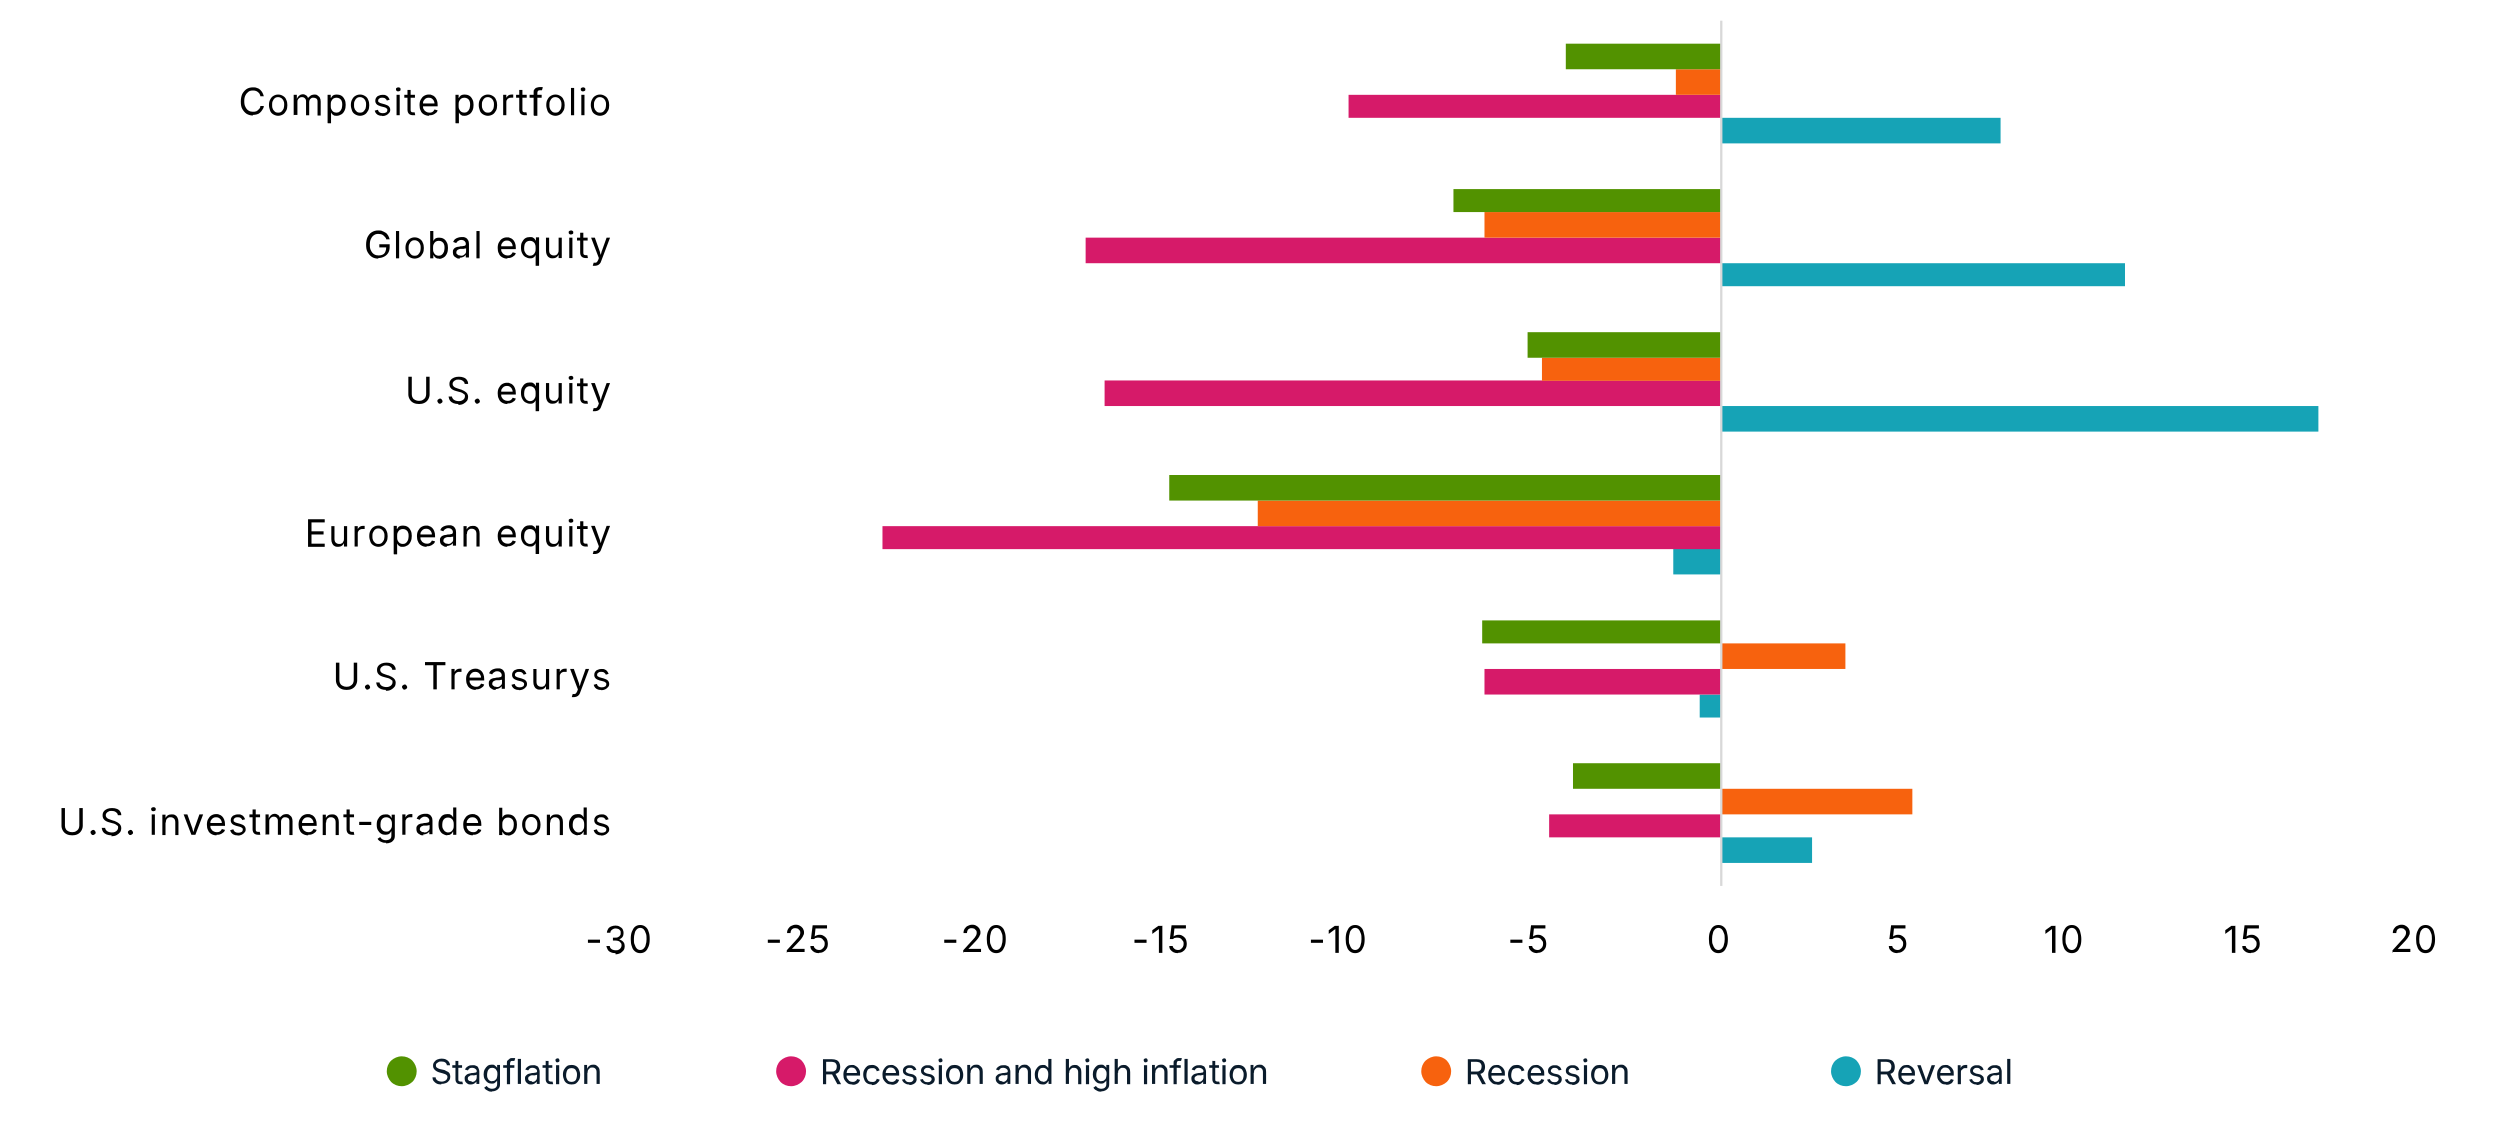<?xml version="1.0" encoding="UTF-8"?>
<svg id="Layer_1" xmlns="http://www.w3.org/2000/svg" xmlns:xlink="http://www.w3.org/1999/xlink" version="1.1" viewBox="0 0 870 394.3">
  <!-- Generator: Adobe Illustrator 29.4.0, SVG Export Plug-In . SVG Version: 2.1.0 Build 152)  -->
  <defs>
    <style>
      .st0, .st1 {
        fill: none;
      }

      .st2 {
        fill: #f7620e;
      }

      .st3 {
        fill: #16a3b6;
      }

      .st4 {
        fill: #0a1b2b;
      }

      .st5 {
        fill: #d61a69;
      }

      .st6 {
        isolation: isolate;
      }

      .st7 {
        clip-path: url(#clippath-1);
      }

      .st8 {
        clip-path: url(#clippath-3);
      }

      .st9 {
        clip-path: url(#clippath-2);
      }

      .st10 {
        fill: #529200;
      }

      .st1 {
        stroke: #d8d8d8;
        stroke-linejoin: round;
        stroke-width: .8px;
      }

      .st11 {
        clip-path: url(#clippath);
      }
    </style>
    <clipPath id="clippath">
      <polyline class="st0" points="846.7 7.2 226.5 7.2 226.5 309.2 846.7 309.2"/>
    </clipPath>
    <clipPath id="clippath-1">
      <polyline class="st0" points="846.7 7.2 226.5 7.2 226.5 309.2 846.7 309.2"/>
    </clipPath>
    <clipPath id="clippath-2">
      <polyline class="st0" points="846.7 7.2 226.5 7.2 226.5 309.2 846.7 309.2"/>
    </clipPath>
    <clipPath id="clippath-3">
      <polyline class="st0" points="846.7 7.2 226.5 7.2 226.5 309.2 846.7 309.2"/>
    </clipPath>
  </defs>
  <g class="st11">
    <path class="st3" d="M696.2,49.9h-97.3v-8.9h97.3v8.9ZM739.5,99.6h-140.5v-8h140.5v8ZM806.8,150.2h-207.9v-8.9h207.9v8.9ZM582.3,199.9h16.6v-8.9h-16.6v8.9ZM591.5,249.7h7.5v-8h-7.5v8ZM630.6,300.3h-31.6v-8.9h31.6v8.9Z"/>
  </g>
  <g class="st7">
    <path class="st5" d="M469.3,41h129.7v-8h-129.7v8ZM377.8,91.6h221.2v-8.9h-221.2v8.9ZM384.4,141.3h214.5v-8.9h-214.5v8.9ZM307.1,191.1h291.8v-8h-291.8v8ZM516.6,241.7h82.3v-8.9h-82.3v8.9ZM539.1,291.4h59.9v-8h-59.9v8Z"/>
  </g>
  <g class="st9">
    <path class="st2" d="M583.2,33h15.8v-8.9h-15.8v8.9ZM516.6,82.7h82.3v-8.9h-82.3v8.9ZM536.6,132.5h62.4v-8h-62.4v8ZM437.7,183.1h161.3v-8.9h-161.3v8.9ZM642.2,232.8h-43.2v-8.9h43.2v8.9ZM665.5,283.4h-66.5v-8.9h66.5v8.9Z"/>
  </g>
  <g class="st8">
    <path class="st10" d="M544.9,24.1h54v-8.9h-54v8.9ZM505.8,73.8h93.1v-8h-93.1v8ZM531.6,124.5h67.3v-8.9h-67.3v8.9ZM406.9,174.2h192.1v-8.9h-192.1v8.9ZM515.8,223.9h83.1v-8h-83.1v8ZM547.4,274.5h51.5v-8.9h-51.5v8.9Z"/>
  </g>
  <line class="st1" x1="599" y1="308.3" x2="599" y2="7.2"/>
  <g>
    <path id="me0b8c763c2" class="st2" d="M499.8,378c1.4,0,2.7-.6,3.7-1.5,1-1,1.5-2.3,1.5-3.7s-.6-2.7-1.5-3.7c-1-1-2.3-1.5-3.7-1.5s-2.7.6-3.7,1.5c-1,1-1.5,2.3-1.5,3.7s.6,2.7,1.5,3.7c1,1,2.3,1.5,3.7,1.5Z"/>
    <g class="st6">
      <path class="st4" d="M510.8,377.3v-8.7h3c.7,0,1.2.1,1.7.3s.8.6,1,1,.3.9.3,1.4-.1,1-.3,1.4-.5.7-1,.9-1,.3-1.7.3h-2.4v-1h2.3c.5,0,.8,0,1.1-.2s.5-.3.6-.6.2-.5.2-.9,0-.6-.2-.9-.3-.5-.6-.6-.7-.2-1.1-.2h-1.8v7.8h-1.1ZM515.8,377.3l-2.1-3.9h1.3l2.1,3.9h-1.3Z"/>
      <path class="st4" d="M521,377.4c-.6,0-1.2-.1-1.6-.4s-.8-.7-1.1-1.2-.4-1.1-.4-1.8.1-1.3.4-1.8.6-.9,1-1.2,1-.4,1.6-.4.7,0,1,.2.6.3.9.6.5.6.7,1,.2.9.2,1.5v.4h-5.1v-.9h4.5l-.5.3c0-.4,0-.8-.2-1.1s-.3-.6-.6-.8-.6-.3-1-.3-.7,0-1,.3-.5.4-.6.8-.2.6-.2,1v.6c0,.5,0,.9.3,1.2s.4.6.7.8.7.3,1.1.3.5,0,.7-.1.4-.2.5-.3.3-.3.4-.6l1,.3c-.1.3-.3.6-.5.9s-.5.4-.9.6-.8.2-1.2.2Z"/>
      <path class="st4" d="M527.8,377.4c-.6,0-1.1-.1-1.6-.4s-.8-.7-1-1.2-.4-1.1-.4-1.8.1-1.3.4-1.8.6-.9,1-1.2,1-.4,1.6-.4.6,0,.9.1.5.2.8.4.4.3.6.6.3.5.4.8l-1,.3c0-.2-.1-.3-.2-.5s-.2-.3-.4-.4-.3-.2-.5-.2-.4,0-.6,0c-.4,0-.8.1-1.1.3s-.5.5-.6.9-.2.8-.2,1.2,0,.8.2,1.2.3.7.6.9.6.3,1.1.3.4,0,.6,0,.3-.1.5-.2.3-.2.4-.4.2-.3.2-.5l1,.3c0,.3-.2.6-.4.8s-.4.4-.6.6-.5.3-.8.4-.6.1-.9.1Z"/>
      <path class="st4" d="M534.7,377.4c-.6,0-1.2-.1-1.6-.4s-.8-.7-1.1-1.2-.4-1.1-.4-1.8.1-1.3.4-1.8.6-.9,1-1.2,1-.4,1.6-.4.7,0,1,.2.6.3.9.6.5.6.7,1,.2.9.2,1.5v.4h-5.1v-.9h4.5l-.5.3c0-.4,0-.8-.2-1.1s-.3-.6-.6-.8-.6-.3-1-.3-.7,0-1,.3-.5.4-.6.8-.2.6-.2,1v.6c0,.5,0,.9.3,1.2s.4.6.7.8.7.3,1.1.3.5,0,.7-.1.4-.2.5-.3.3-.3.4-.6l1,.3c-.1.3-.3.6-.5.9s-.5.4-.9.6-.8.2-1.2.2Z"/>
      <path class="st4" d="M541,377.4c-.4,0-.8,0-1.2-.2s-.6-.3-.9-.6-.4-.6-.5-.9l1-.2c0,.4.3.6.5.8s.6.3,1,.3.8,0,1.1-.3.4-.4.4-.7,0-.4-.2-.6-.4-.3-.7-.3l-1.1-.3c-.6-.1-1-.4-1.3-.7s-.4-.7-.4-1.1.1-.7.3-1,.5-.5.9-.7.8-.2,1.2-.2.8,0,1.1.2.6.3.8.6.3.5.4.8l-1,.2c0-.2-.2-.4-.4-.6s-.5-.3-.9-.3-.7,0-1,.3-.4.4-.4.7,0,.4.3.6.5.3.8.4l1,.2c.6.1,1,.4,1.3.7s.4.7.4,1.1-.1.7-.3,1-.5.5-.9.7-.8.3-1.4.3Z"/>
      <path class="st4" d="M547.2,377.4c-.4,0-.8,0-1.2-.2s-.6-.3-.9-.6-.4-.6-.5-.9l1-.2c0,.4.3.6.5.8s.6.3,1,.3.8,0,1.1-.3.4-.4.4-.7,0-.4-.2-.6-.4-.3-.7-.3l-1.1-.3c-.6-.1-1-.4-1.3-.7s-.4-.7-.4-1.1.1-.7.3-1,.5-.5.9-.7.8-.2,1.2-.2.8,0,1.1.2.6.3.8.6.3.5.4.8l-1,.2c0-.2-.2-.4-.4-.6s-.5-.3-.9-.3-.7,0-1,.3-.4.4-.4.7,0,.4.3.6.5.3.8.4l1,.2c.6.1,1,.4,1.3.7s.4.7.4,1.1-.1.7-.3,1-.5.5-.9.7-.8.3-1.4.3Z"/>
      <path class="st4" d="M551.7,369.7c-.2,0-.4,0-.5-.2s-.2-.3-.2-.5,0-.4.2-.5.3-.2.5-.2.4,0,.5.2.2.3.2.5,0,.4-.2.5-.3.2-.5.2ZM551.2,377.3v-6.6h1.1v6.6h-1.1Z"/>
      <path class="st4" d="M556.7,377.4c-.6,0-1.1-.1-1.6-.4s-.8-.7-1-1.2-.4-1.1-.4-1.8.1-1.3.4-1.8.6-.9,1-1.2,1-.4,1.6-.4,1.1.1,1.6.4.8.7,1,1.2.4,1.1.4,1.8-.1,1.3-.4,1.8-.6.9-1,1.2-1,.4-1.6.4ZM556.7,376.5c.4,0,.8-.1,1.1-.3s.5-.5.6-.9.2-.8.2-1.2,0-.8-.2-1.2-.3-.7-.6-.9-.6-.3-1.1-.3-.8.1-1.1.3-.5.5-.6.9-.2.8-.2,1.2,0,.8.2,1.2.3.7.6.9.6.3,1.1.3Z"/>
      <path class="st4" d="M562.1,373.3v3.9h-1.1v-6.6h1v1.6s-.1,0-.1,0c.2-.6.5-1,.9-1.3s.8-.4,1.3-.4.8,0,1.2.3.6.5.8.8.3.8.3,1.4v4.2h-1.1v-4.1c0-.5-.1-.9-.4-1.2s-.6-.4-1.1-.4-.6,0-.8.2-.4.3-.6.6-.2.6-.2,1Z"/>
    </g>
  </g>
  <g>
    <path id="me0b8c763c21" data-name="me0b8c763c2" class="st10" d="M139.8,378c1.4,0,2.7-.6,3.7-1.5,1-1,1.5-2.3,1.5-3.7s-.6-2.7-1.5-3.7c-1-1-2.3-1.5-3.7-1.5s-2.7.6-3.7,1.5c-1,1-1.5,2.3-1.5,3.7s.6,2.7,1.5,3.7c1,1,2.3,1.5,3.7,1.5Z"/>
    <g class="st6">
      <path class="st4" d="M153.6,377.4c-.6,0-1.2-.1-1.6-.3s-.8-.5-1.1-.9-.4-.8-.4-1.3h1.1c0,.3.1.6.3.8s.4.4.7.5.6.2,1,.2.7,0,1.1-.2.6-.3.7-.5.3-.5.3-.8,0-.5-.2-.7-.4-.3-.6-.4-.5-.2-.9-.3l-1.1-.3c-.7-.2-1.2-.5-1.6-.9s-.6-.8-.6-1.4.1-.9.4-1.3.6-.7,1.1-.9,1-.3,1.5-.3,1.1.1,1.5.3.8.5,1,.8.4.7.4,1.2h-1.1c0-.4-.3-.8-.6-1s-.8-.3-1.3-.3-.7,0-1,.2-.5.3-.7.5-.2.5-.2.7,0,.5.3.7.4.3.7.4.5.2.7.2l.9.2c.2,0,.5.1.8.3s.6.3.8.4.5.4.6.7.2.6.2,1-.1.9-.4,1.3-.6.7-1.1.9-1,.3-1.7.3Z"/>
      <path class="st4" d="M160.8,370.7v.9h-3.4v-.9h3.4ZM158.4,369.2h1.1v6.4c0,.3,0,.5.2.6s.3.2.6.2.2,0,.3,0,.2,0,.3,0l.2.9c-.1,0-.2,0-.4,0s-.3,0-.4,0c-.6,0-1-.1-1.3-.4s-.5-.7-.5-1.3v-6.5Z"/>
      <path class="st4" d="M163.9,377.4c-.4,0-.8,0-1.1-.2s-.6-.4-.8-.7-.3-.7-.3-1.1,0-.7.2-.9.3-.4.6-.6.5-.2.8-.3.6-.1.9-.2c.4,0,.7,0,1-.1s.4,0,.5-.1.2-.2.2-.3h0c0-.3,0-.5-.2-.7s-.3-.3-.5-.4-.5-.2-.8-.2-.6,0-.8.1-.4.2-.5.4-.2.3-.3.4l-1-.3c.2-.4.4-.7.7-.9s.6-.4.9-.5.7-.1,1-.1.5,0,.7,0,.5.2.8.3.5.4.6.7.3.7.3,1.2v4.3h-1v-.9h0c0,.2-.2.3-.4.5s-.4.3-.6.4-.6.2-.9.2ZM164.1,376.5c.4,0,.7,0,1-.2s.5-.4.6-.6.2-.5.2-.8v-.9c0,0-.1,0-.3.1s-.3,0-.5.1-.4,0-.5,0-.3,0-.4,0c-.3,0-.5,0-.7.2s-.4.2-.5.3-.2.3-.2.6,0,.4.2.6.3.3.5.3.4.1.7.1Z"/>
      <path class="st4" d="M171.3,379.9c-.5,0-.9,0-1.3-.2s-.6-.3-.9-.5-.4-.4-.6-.7l.9-.6c0,.1.2.3.3.4s.3.3.6.4.5.2.9.2,1-.1,1.3-.4.5-.6.5-1.2v-1.3h0c0,.1-.2.3-.3.4s-.3.3-.6.5-.6.2-1,.2-1-.1-1.4-.4-.7-.6-1-1.1-.4-1.1-.4-1.7.1-1.3.4-1.8.6-.9,1-1.2.9-.4,1.4-.4.8,0,1,.2.4.3.6.5.2.3.3.4h0v-1h1v6.7c0,.6-.1,1-.4,1.4s-.6.6-1,.8-.9.3-1.4.3ZM171.3,376.2c.4,0,.7,0,1-.3s.5-.4.6-.8.2-.8.2-1.2,0-.9-.2-1.2-.3-.6-.6-.8-.6-.3-1-.3-.8.1-1,.3-.5.5-.6.9-.2.8-.2,1.2,0,.8.2,1.2.3.6.6.8.6.3,1,.3Z"/>
      <path class="st4" d="M179,370.7v.9h-3.9v-.9h3.9ZM176.4,377.3v-7.4c0-.4,0-.7.3-.9s.4-.4.7-.6.6-.2.9-.2.5,0,.6,0,.3,0,.4.1l-.3.9c0,0-.1,0-.2,0s-.2,0-.4,0c-.3,0-.6,0-.7.2s-.2.4-.2.7v7.2h-1.1Z"/>
      <path class="st4" d="M181.3,368.5v8.7h-1.1v-8.7h1.1Z"/>
      <path class="st4" d="M184.9,377.4c-.4,0-.8,0-1.1-.2s-.6-.4-.8-.7-.3-.7-.3-1.1,0-.7.2-.9.3-.4.6-.6.5-.2.8-.3.6-.1.9-.2c.4,0,.7,0,1-.1s.4,0,.5-.1.2-.2.2-.3h0c0-.3,0-.5-.2-.7s-.3-.3-.5-.4-.5-.2-.8-.2-.6,0-.8.1-.4.2-.5.4-.2.3-.3.4l-1-.3c.2-.4.4-.7.7-.9s.6-.4.9-.5.7-.1,1-.1.5,0,.7,0,.5.2.8.3.5.4.6.7.3.7.3,1.2v4.3h-1v-.9h0c0,.2-.2.3-.4.5s-.4.3-.6.4-.6.2-.9.2ZM185.1,376.5c.4,0,.7,0,1-.2s.5-.4.6-.6.2-.5.2-.8v-.9c0,0-.1,0-.3.1s-.3,0-.5.1-.4,0-.5,0-.3,0-.4,0c-.3,0-.5,0-.7.2s-.4.2-.5.3-.2.3-.2.6,0,.4.2.6.3.3.5.3.4.1.7.1Z"/>
      <path class="st4" d="M192.2,370.7v.9h-3.4v-.9h3.4ZM189.8,369.2h1.1v6.4c0,.3,0,.5.2.6s.3.2.6.2.2,0,.3,0,.2,0,.3,0l.2.9c-.1,0-.2,0-.4,0s-.3,0-.4,0c-.6,0-1-.1-1.3-.4s-.5-.7-.5-1.3v-6.5Z"/>
      <path class="st4" d="M194,369.7c-.2,0-.4,0-.5-.2s-.2-.3-.2-.5,0-.4.2-.5.3-.2.5-.2.4,0,.5.2.2.3.2.5,0,.4-.2.5-.3.2-.5.2ZM193.5,377.3v-6.6h1.1v6.6h-1.1Z"/>
      <path class="st4" d="M198.9,377.4c-.6,0-1.1-.1-1.6-.4s-.8-.7-1-1.2-.4-1.1-.4-1.8.1-1.3.4-1.8.6-.9,1-1.2,1-.4,1.6-.4,1.1.1,1.6.4.8.7,1,1.2.4,1.1.4,1.8-.1,1.3-.4,1.8-.6.9-1,1.2-1,.4-1.6.4ZM198.9,376.5c.4,0,.8-.1,1.1-.3s.5-.5.6-.9.2-.8.2-1.2,0-.8-.2-1.2-.3-.7-.6-.9-.6-.3-1.1-.3-.8.1-1.1.3-.5.5-.6.9-.2.8-.2,1.2,0,.8.2,1.2.3.7.6.9.6.3,1.1.3Z"/>
      <path class="st4" d="M204.4,373.3v3.9h-1.1v-6.6h1v1.6s-.1,0-.1,0c.2-.6.5-1,.9-1.3s.8-.4,1.3-.4.8,0,1.2.3.6.5.8.8.3.8.3,1.4v4.2h-1.1v-4.1c0-.5-.1-.9-.4-1.2s-.6-.4-1.1-.4-.6,0-.8.2-.4.3-.6.6-.2.6-.2,1Z"/>
    </g>
  </g>
  <g>
    <path id="me0b8c763c22" data-name="me0b8c763c2" class="st5" d="M275.3,378c1.4,0,2.7-.6,3.7-1.5,1-1,1.5-2.3,1.5-3.7s-.6-2.7-1.5-3.7c-1-1-2.3-1.5-3.7-1.5s-2.7.6-3.7,1.5c-1,1-1.5,2.3-1.5,3.7s.6,2.7,1.5,3.7c1,1,2.3,1.5,3.7,1.5Z"/>
    <g class="st6">
      <path class="st4" d="M286.4,377.3v-8.7h3c.7,0,1.2.1,1.7.3s.8.6,1,1,.3.9.3,1.4-.1,1-.3,1.4-.5.7-1,.9-1,.3-1.7.3h-2.4v-1h2.3c.5,0,.8,0,1.1-.2s.5-.3.6-.6.2-.5.2-.9,0-.6-.2-.9-.3-.5-.6-.6-.7-.2-1.1-.2h-1.8v7.8h-1.1ZM291.4,377.3l-2.1-3.9h1.3l2.1,3.9h-1.3Z"/>
      <path class="st4" d="M296.6,377.4c-.6,0-1.2-.1-1.6-.4s-.8-.7-1.1-1.2-.4-1.1-.4-1.8.1-1.3.4-1.8.6-.9,1-1.2,1-.4,1.6-.4.7,0,1,.2.6.3.9.6.5.6.7,1,.2.9.2,1.5v.4h-5.1v-.9h4.5l-.5.3c0-.4,0-.8-.2-1.1s-.3-.6-.6-.8-.6-.3-1-.3-.7,0-1,.3-.5.4-.6.8-.2.6-.2,1v.6c0,.5,0,.9.3,1.2s.4.6.7.8.7.3,1.1.3.5,0,.7-.1.4-.2.5-.3.3-.3.4-.6l1,.3c-.1.3-.3.6-.5.9s-.5.4-.9.6-.8.2-1.2.2Z"/>
      <path class="st4" d="M303.4,377.4c-.6,0-1.1-.1-1.6-.4s-.8-.7-1-1.2-.4-1.1-.4-1.8.1-1.3.4-1.8.6-.9,1-1.2,1-.4,1.6-.4.6,0,.9.1.5.2.8.4.4.3.6.6.3.5.4.8l-1,.3c0-.2-.1-.3-.2-.5s-.2-.3-.4-.4-.3-.2-.5-.2-.4,0-.6,0c-.4,0-.8.1-1.1.3s-.5.5-.6.9-.2.8-.2,1.2,0,.8.2,1.2.3.7.6.9.6.3,1.1.3.4,0,.6,0,.3-.1.5-.2.3-.2.4-.4.2-.3.2-.5l1,.3c0,.3-.2.6-.4.8s-.4.4-.6.6-.5.3-.8.4-.6.1-.9.1Z"/>
      <path class="st4" d="M310.2,377.4c-.6,0-1.2-.1-1.6-.4s-.8-.7-1.1-1.2-.4-1.1-.4-1.8.1-1.3.4-1.8.6-.9,1-1.2,1-.4,1.6-.4.7,0,1,.2.6.3.9.6.5.6.7,1,.2.9.2,1.5v.4h-5.1v-.9h4.5l-.5.3c0-.4,0-.8-.2-1.1s-.3-.6-.6-.8-.6-.3-1-.3-.7,0-1,.3-.5.4-.6.8-.2.6-.2,1v.6c0,.5,0,.9.3,1.2s.4.6.7.8.7.3,1.1.3.5,0,.7-.1.4-.2.5-.3.3-.3.4-.6l1,.3c-.1.3-.3.6-.5.9s-.5.4-.9.6-.8.2-1.2.2Z"/>
      <path class="st4" d="M316.5,377.4c-.4,0-.8,0-1.2-.2s-.6-.3-.9-.6-.4-.6-.5-.9l1-.2c0,.4.3.6.5.8s.6.3,1,.3.8,0,1.1-.3.4-.4.4-.7,0-.4-.2-.6-.4-.3-.7-.3l-1.1-.3c-.6-.1-1-.4-1.3-.7s-.4-.7-.4-1.1.1-.7.3-1,.5-.5.9-.7.8-.2,1.2-.2.8,0,1.1.2.6.3.8.6.3.5.4.8l-1,.2c0-.2-.2-.4-.4-.6s-.5-.3-.9-.3-.7,0-1,.3-.4.4-.4.7,0,.4.3.6.5.3.8.4l1,.2c.6.1,1,.4,1.3.7s.4.7.4,1.1-.1.7-.3,1-.5.5-.9.7-.8.3-1.4.3Z"/>
      <path class="st4" d="M322.8,377.4c-.4,0-.8,0-1.2-.2s-.6-.3-.9-.6-.4-.6-.5-.9l1-.2c0,.4.3.6.5.8s.6.3,1,.3.8,0,1.1-.3.4-.4.4-.7,0-.4-.2-.6-.4-.3-.7-.3l-1.1-.3c-.6-.1-1-.4-1.3-.7s-.4-.7-.4-1.1.1-.7.3-1,.5-.5.9-.7.8-.2,1.2-.2.8,0,1.1.2.6.3.8.6.3.5.4.8l-1,.2c0-.2-.2-.4-.4-.6s-.5-.3-.9-.3-.7,0-1,.3-.4.4-.4.7,0,.4.3.6.5.3.8.4l1,.2c.6.1,1,.4,1.3.7s.4.7.4,1.1-.1.7-.3,1-.5.5-.9.7-.8.3-1.4.3Z"/>
      <path class="st4" d="M327.3,369.7c-.2,0-.4,0-.5-.2s-.2-.3-.2-.5,0-.4.2-.5.3-.2.5-.2.4,0,.5.2.2.3.2.5,0,.4-.2.5-.3.2-.5.2ZM326.7,377.3v-6.6h1.1v6.6h-1.1Z"/>
      <path class="st4" d="M332.2,377.4c-.6,0-1.1-.1-1.6-.4s-.8-.7-1-1.2-.4-1.1-.4-1.8.1-1.3.4-1.8.6-.9,1-1.2,1-.4,1.6-.4,1.1.1,1.6.4.8.7,1,1.2.4,1.1.4,1.8-.1,1.3-.4,1.8-.6.9-1,1.2-1,.4-1.6.4ZM332.2,376.5c.4,0,.8-.1,1.1-.3s.5-.5.6-.9.2-.8.2-1.2,0-.8-.2-1.2-.3-.7-.6-.9-.6-.3-1.1-.3-.8.1-1.1.3-.5.5-.6.9-.2.8-.2,1.2,0,.8.2,1.2.3.7.6.9.6.3,1.1.3Z"/>
      <path class="st4" d="M337.7,373.3v3.9h-1.1v-6.6h1v1.6s-.1,0-.1,0c.2-.6.5-1,.9-1.3s.8-.4,1.3-.4.8,0,1.2.3.6.5.8.8.3.8.3,1.4v4.2h-1.1v-4.1c0-.5-.1-.9-.4-1.2s-.6-.4-1.1-.4-.6,0-.8.2-.4.3-.6.6-.2.6-.2,1Z"/>
      <path class="st4" d="M348.7,377.4c-.4,0-.8,0-1.1-.2s-.6-.4-.8-.7-.3-.7-.3-1.1,0-.7.2-.9.3-.4.6-.6.5-.2.8-.3.6-.1.9-.2c.4,0,.7,0,1-.1s.4,0,.5-.1.2-.2.2-.3h0c0-.3,0-.5-.2-.7s-.3-.3-.5-.4-.5-.2-.8-.2-.6,0-.8.1-.4.2-.5.4-.2.3-.3.4l-1-.3c.2-.4.4-.7.7-.9s.6-.4.9-.5.7-.1,1-.1.5,0,.7,0,.5.2.8.3.5.4.6.7.3.7.3,1.2v4.3h-1v-.9h0c0,.2-.2.3-.4.5s-.4.3-.6.4-.6.2-.9.2ZM348.8,376.5c.4,0,.7,0,1-.2s.5-.4.6-.6.2-.5.2-.8v-.9c0,0-.1,0-.3.1s-.3,0-.5.1-.4,0-.5,0-.3,0-.4,0c-.3,0-.5,0-.7.2s-.4.2-.5.3-.2.3-.2.6,0,.4.2.6.3.3.5.3.4.1.7.1Z"/>
      <path class="st4" d="M354.5,373.3v3.9h-1.1v-6.6h1v1.6s-.1,0-.1,0c.2-.6.5-1,.9-1.3s.8-.4,1.3-.4.8,0,1.2.3.6.5.8.8.3.8.3,1.4v4.2h-1.1v-4.1c0-.5-.1-.9-.4-1.2s-.6-.4-1.1-.4-.6,0-.8.2-.4.3-.6.6-.2.6-.2,1Z"/>
      <path class="st4" d="M362.9,377.4c-.5,0-1-.1-1.4-.4s-.7-.7-1-1.2-.4-1.1-.4-1.8.1-1.3.4-1.8.6-.9,1-1.2.9-.4,1.4-.4.8,0,1,.2.4.3.6.5.2.3.3.4h0v-3.2h1.1v8.7h-1v-1h-.1c0,.1-.2.3-.3.5s-.3.3-.6.5-.6.2-1,.2ZM363,376.5c.4,0,.7-.1,1-.3s.5-.5.6-.9.2-.8.2-1.3,0-.9-.2-1.3-.3-.6-.6-.8-.6-.3-1-.3-.8.1-1,.3-.5.5-.6.9-.2.8-.2,1.2,0,.9.2,1.2.3.7.6.9.6.3,1,.3Z"/>
      <path class="st4" d="M372,373.3v3.9h-1.1v-8.7h1.1v3.8h-.2c.2-.6.5-1,.9-1.3s.8-.4,1.3-.4.8,0,1.2.3.6.5.8.8.3.8.3,1.4v4.2h-1.1v-4.1c0-.5-.1-.9-.4-1.2s-.6-.4-1.1-.4-.6,0-.8.2-.4.3-.6.6-.2.6-.2,1Z"/>
      <path class="st4" d="M378.4,369.7c-.2,0-.4,0-.5-.2s-.2-.3-.2-.5,0-.4.2-.5.3-.2.5-.2.4,0,.5.2.2.3.2.5,0,.4-.2.5-.3.2-.5.2ZM377.9,377.3v-6.6h1.1v6.6h-1.1Z"/>
      <path class="st4" d="M383.3,379.9c-.5,0-.9,0-1.3-.2s-.6-.3-.9-.5-.4-.4-.6-.7l.9-.6c0,.1.2.3.3.4s.3.3.6.4.5.2.9.2,1-.1,1.3-.4.5-.6.5-1.2v-1.3h0c0,.1-.2.3-.3.4s-.3.3-.6.5-.6.2-1,.2-1-.1-1.4-.4-.7-.6-1-1.1-.4-1.1-.4-1.7.1-1.3.4-1.8.6-.9,1-1.2.9-.4,1.4-.4.8,0,1,.2.4.3.6.5.2.3.3.4h0v-1h1v6.7c0,.6-.1,1-.4,1.4s-.6.6-1,.8-.9.3-1.4.3ZM383.3,376.2c.4,0,.7,0,1-.3s.5-.4.6-.8.2-.8.2-1.2,0-.9-.2-1.2-.3-.6-.6-.8-.6-.3-1-.3-.8.1-1,.3-.5.5-.6.9-.2.8-.2,1.2,0,.8.2,1.2.3.6.6.8.6.3,1,.3Z"/>
      <path class="st4" d="M389,373.3v3.9h-1.1v-8.7h1.1v3.8h-.2c.2-.6.5-1,.9-1.3s.8-.4,1.3-.4.8,0,1.2.3.6.5.8.8.3.8.3,1.4v4.2h-1.1v-4.1c0-.5-.1-.9-.4-1.2s-.6-.4-1.1-.4-.6,0-.8.2-.4.3-.6.6-.2.6-.2,1Z"/>
      <path class="st4" d="M398.7,369.7c-.2,0-.4,0-.5-.2s-.2-.3-.2-.5,0-.4.2-.5.3-.2.5-.2.4,0,.5.2.2.3.2.5,0,.4-.2.5-.3.2-.5.2ZM398.1,377.3v-6.6h1.1v6.6h-1.1Z"/>
      <path class="st4" d="M402,373.3v3.9h-1.1v-6.6h1v1.6s-.1,0-.1,0c.2-.6.5-1,.9-1.3s.8-.4,1.3-.4.8,0,1.2.3.6.5.8.8.3.8.3,1.4v4.2h-1.1v-4.1c0-.5-.1-.9-.4-1.2s-.6-.4-1.1-.4-.6,0-.8.2-.4.3-.6.6-.2.6-.2,1Z"/>
      <path class="st4" d="M410.9,370.7v.9h-3.9v-.9h3.9ZM408.4,377.3v-7.4c0-.4,0-.7.3-.9s.4-.4.7-.6.6-.2.9-.2.5,0,.6,0,.3,0,.4.1l-.3.9c0,0-.1,0-.2,0s-.2,0-.4,0c-.3,0-.6,0-.7.2s-.2.4-.2.7v7.2h-1.1Z"/>
      <path class="st4" d="M413.3,368.5v8.7h-1.1v-8.7h1.1Z"/>
      <path class="st4" d="M416.8,377.4c-.4,0-.8,0-1.1-.2s-.6-.4-.8-.7-.3-.7-.3-1.1,0-.7.2-.9.3-.4.6-.6.5-.2.8-.3.6-.1.9-.2c.4,0,.7,0,1-.1s.4,0,.5-.1.2-.2.2-.3h0c0-.3,0-.5-.2-.7s-.3-.3-.5-.4-.5-.2-.8-.2-.6,0-.8.1-.4.2-.5.4-.2.3-.3.4l-1-.3c.2-.4.4-.7.7-.9s.6-.4.9-.5.7-.1,1-.1.5,0,.7,0,.5.2.8.3.5.4.6.7.3.7.3,1.2v4.3h-1v-.9h0c0,.2-.2.3-.4.5s-.4.3-.6.4-.6.2-.9.2ZM417,376.5c.4,0,.7,0,1-.2s.5-.4.6-.6.2-.5.2-.8v-.9c0,0-.1,0-.3.1s-.3,0-.5.1-.4,0-.5,0-.3,0-.4,0c-.3,0-.5,0-.7.2s-.4.2-.5.3-.2.3-.2.6,0,.4.2.6.3.3.5.3.4.1.7.1Z"/>
      <path class="st4" d="M424.2,370.7v.9h-3.4v-.9h3.4ZM421.8,369.2h1.1v6.4c0,.3,0,.5.2.6s.3.2.6.2.2,0,.3,0,.2,0,.3,0l.2.9c-.1,0-.2,0-.4,0s-.3,0-.4,0c-.6,0-1-.1-1.3-.4s-.5-.7-.5-1.3v-6.5Z"/>
      <path class="st4" d="M426,369.7c-.2,0-.4,0-.5-.2s-.2-.3-.2-.5,0-.4.2-.5.3-.2.5-.2.4,0,.5.2.2.3.2.5,0,.4-.2.5-.3.2-.5.2ZM425.4,377.3v-6.6h1.1v6.6h-1.1Z"/>
      <path class="st4" d="M430.9,377.4c-.6,0-1.1-.1-1.6-.4s-.8-.7-1-1.2-.4-1.1-.4-1.8.1-1.3.4-1.8.6-.9,1-1.2,1-.4,1.6-.4,1.1.1,1.6.4.8.7,1,1.2.4,1.1.4,1.8-.1,1.3-.4,1.8-.6.9-1,1.2-1,.4-1.6.4ZM430.9,376.5c.4,0,.8-.1,1.1-.3s.5-.5.6-.9.2-.8.2-1.2,0-.8-.2-1.2-.3-.7-.6-.9-.6-.3-1.1-.3-.8.1-1.1.3-.5.5-.6.9-.2.8-.2,1.2,0,.8.2,1.2.3.7.6.9.6.3,1.1.3Z"/>
      <path class="st4" d="M436.3,373.3v3.9h-1.1v-6.6h1v1.6s-.1,0-.1,0c.2-.6.5-1,.9-1.3s.8-.4,1.3-.4.8,0,1.2.3.6.5.8.8.3.8.3,1.4v4.2h-1.1v-4.1c0-.5-.1-.9-.4-1.2s-.6-.4-1.1-.4-.6,0-.8.2-.4.3-.6.6-.2.6-.2,1Z"/>
    </g>
  </g>
  <g>
    <path id="me0b8c763c23" data-name="me0b8c763c2" class="st3" d="M642.4,378c1.4,0,2.7-.6,3.7-1.5,1-1,1.5-2.3,1.5-3.7s-.6-2.7-1.5-3.7c-1-1-2.3-1.5-3.7-1.5s-2.7.6-3.7,1.5c-1,1-1.5,2.3-1.5,3.7s.6,2.7,1.5,3.7c1,1,2.3,1.5,3.7,1.5Z"/>
    <g class="st6">
      <path class="st4" d="M653.4,377.3v-8.7h3c.7,0,1.2.1,1.7.3s.8.6,1,1,.3.9.3,1.4-.1,1-.3,1.4-.5.7-1,.9-1,.3-1.7.3h-2.4v-1h2.3c.5,0,.8,0,1.1-.2s.5-.3.6-.6.2-.5.2-.9,0-.6-.2-.9-.3-.5-.6-.6-.7-.2-1.1-.2h-1.8v7.8h-1.1ZM658.5,377.3l-2.1-3.9h1.3l2.1,3.9h-1.3Z"/>
      <path class="st4" d="M663.7,377.4c-.6,0-1.2-.1-1.6-.4s-.8-.7-1.1-1.2-.4-1.1-.4-1.8.1-1.3.4-1.8.6-.9,1-1.2,1-.4,1.6-.4.7,0,1,.2.6.3.9.6.5.6.7,1,.2.9.2,1.5v.4h-5.1v-.9h4.5l-.5.3c0-.4,0-.8-.2-1.1s-.3-.6-.6-.8-.6-.3-1-.3-.7,0-1,.3-.5.4-.6.8-.2.6-.2,1v.6c0,.5,0,.9.3,1.2s.4.6.7.8.7.3,1.1.3.5,0,.7-.1.4-.2.5-.3.3-.3.4-.6l1,.3c-.1.3-.3.6-.5.9s-.5.4-.9.6-.8.2-1.2.2Z"/>
      <path class="st4" d="M669.7,377.3l-2.5-6.6h1.2l1.4,3.9c.1.4.3.8.4,1.2s.2.8.3,1.2h-.4c.1-.4.2-.8.3-1.2s.2-.8.4-1.2l1.4-3.9h1.2l-2.5,6.6h-1.1Z"/>
      <path class="st4" d="M677.2,377.4c-.6,0-1.2-.1-1.6-.4s-.8-.7-1.1-1.2-.4-1.1-.4-1.8.1-1.3.4-1.8.6-.9,1-1.2,1-.4,1.6-.4.7,0,1,.2.6.3.9.6.5.6.7,1,.2.9.2,1.5v.4h-5.1v-.9h4.5l-.5.3c0-.4,0-.8-.2-1.1s-.3-.6-.6-.8-.6-.3-1-.3-.7,0-1,.3-.5.4-.6.8-.2.6-.2,1v.6c0,.5,0,.9.3,1.2s.4.6.7.8.7.3,1.1.3.5,0,.7-.1.4-.2.5-.3.3-.3.4-.6l1,.3c-.1.3-.3.6-.5.9s-.5.4-.9.6-.8.2-1.2.2Z"/>
      <path class="st4" d="M681.3,377.3v-6.6h1v1h0c.1-.3.3-.6.6-.8s.7-.3,1.1-.3.2,0,.3,0,.2,0,.3,0v1.1s-.1,0-.2,0-.3,0-.4,0c-.3,0-.6,0-.8.2s-.4.3-.6.5-.2.5-.2.8v4.1h-1.1Z"/>
      <path class="st4" d="M687.9,377.4c-.4,0-.8,0-1.2-.2s-.6-.3-.9-.6-.4-.6-.5-.9l1-.2c0,.4.3.6.5.8s.6.3,1,.3.8,0,1.1-.3.4-.4.4-.7,0-.4-.2-.6-.4-.3-.7-.3l-1.1-.3c-.6-.1-1-.4-1.3-.7s-.4-.7-.4-1.1.1-.7.3-1,.5-.5.9-.7.8-.2,1.2-.2.8,0,1.1.2.6.3.8.6.3.5.4.8l-1,.2c0-.2-.2-.4-.4-.6s-.5-.3-.9-.3-.7,0-1,.3-.4.4-.4.7,0,.4.3.6.5.3.8.4l1,.2c.6.1,1,.4,1.3.7s.4.7.4,1.1-.1.7-.3,1-.5.5-.9.7-.8.3-1.4.3Z"/>
      <path class="st4" d="M693.7,377.4c-.4,0-.8,0-1.1-.2s-.6-.4-.8-.7-.3-.7-.3-1.1,0-.7.2-.9.3-.4.6-.6.5-.2.8-.3.6-.1.9-.2c.4,0,.7,0,1-.1s.4,0,.5-.1.2-.2.2-.3h0c0-.3,0-.5-.2-.7s-.3-.3-.5-.4-.5-.2-.8-.2-.6,0-.8.1-.4.2-.5.4-.2.3-.3.4l-1-.3c.2-.4.4-.7.7-.9s.6-.4.9-.5.7-.1,1-.1.5,0,.7,0,.5.2.8.3.5.4.6.7.3.7.3,1.2v4.3h-1v-.9h0c0,.2-.2.3-.4.5s-.4.3-.6.4-.6.2-.9.2ZM693.9,376.5c.4,0,.7,0,1-.2s.5-.4.6-.6.2-.5.2-.8v-.9c0,0-.1,0-.3.1s-.3,0-.5.1-.4,0-.5,0-.3,0-.4,0c-.3,0-.5,0-.7.2s-.4.2-.5.3-.2.3-.2.6,0,.4.2.6.3.3.5.3.4.1.7.1Z"/>
      <path class="st4" d="M699.6,368.5v8.7h-1.1v-8.7h1.1Z"/>
    </g>
  </g>
  <g>
    <g>
      <path d="M208.8,327v1.1h-4.2v-1.1h4.2Z"/>
      <path d="M214.2,331.7c-.6,0-1.2-.1-1.6-.3-.5-.2-.9-.5-1.1-.9s-.4-.8-.5-1.3h1.2c0,.3.1.6.3.8.2.2.4.4.7.5.3.1.6.2,1,.2s.8,0,1.1-.2c.3-.1.5-.3.7-.6s.3-.5.3-.9,0-.6-.3-.9c-.2-.3-.4-.5-.7-.6-.3-.1-.7-.2-1.2-.2h-.8v-1h.8c.4,0,.7,0,1-.2.3-.1.5-.3.7-.6.2-.2.2-.5.2-.9s0-.6-.2-.8-.3-.4-.6-.5c-.3-.1-.6-.2-.9-.2s-.6,0-.9.2c-.3.1-.5.3-.7.5-.2.2-.3.5-.3.8h-1.2c0-.5.2-.9.4-1.3s.6-.7,1.1-.9c.5-.2,1-.3,1.5-.3s1.1.1,1.5.4c.4.2.8.5,1,.9s.3.8.3,1.3-.1,1-.4,1.4-.7.6-1.1.8h0c.4.1.7.3,1,.5.3.2.5.5.7.8.1.3.2.7.2,1.1s-.1,1-.4,1.4-.7.7-1.1,1c-.5.2-1,.4-1.7.4Z"/>
      <path d="M222.8,331.7c-.7,0-1.3-.2-1.8-.6s-.9-.9-1.1-1.7c-.3-.7-.4-1.6-.4-2.6s.1-1.9.4-2.6c.3-.7.6-1.3,1.1-1.7s1.1-.6,1.8-.6,1.3.2,1.8.6c.5.4.9.9,1.1,1.7.3.7.4,1.6.4,2.6s-.1,1.9-.4,2.6c-.3.7-.6,1.3-1.1,1.7s-1.1.6-1.8.6ZM222.8,330.6c.5,0,.9-.2,1.2-.5.3-.3.6-.7.7-1.3.2-.6.3-1.2.3-2s0-1.5-.3-2.1c-.2-.6-.4-1-.7-1.3-.3-.3-.7-.5-1.2-.5s-.9.2-1.2.5c-.3.3-.6.7-.7,1.3-.2.6-.3,1.3-.3,2.1s0,1.5.3,2c.2.6.4,1,.7,1.3.3.3.7.5,1.2.5Z"/>
    </g>
    <g>
      <path d="M271.4,327v1.1h-4.2v-1.1h4.2Z"/>
      <path d="M273.8,331.6v-.9l3.1-3.4c.4-.4.6-.7.9-1,.2-.3.4-.6.5-.8.1-.3.2-.5.2-.8s0-.6-.2-.9c-.2-.2-.4-.4-.6-.6-.3-.1-.6-.2-.9-.2s-.7,0-.9.2c-.3.1-.5.4-.6.6-.1.3-.2.6-.2.9h-1.2c0-.6.1-1,.4-1.5.3-.4.6-.8,1.1-1,.4-.2.9-.4,1.5-.4s1.1.1,1.5.4c.4.2.8.6,1,.9.2.4.4.8.4,1.3s0,.7-.2,1c-.1.3-.3.7-.6,1.1-.3.4-.7.9-1.3,1.5l-2.1,2.2h0c0,0,4.4,0,4.4,0v1.1h-6Z"/>
      <path d="M285,331.7c-.6,0-1.1-.1-1.5-.3-.4-.2-.8-.5-1.1-.9-.3-.4-.4-.8-.4-1.3h1.2c0,.3.1.5.3.7s.4.4.6.5c.3.1.6.2.9.2s.7,0,1-.3c.3-.2.5-.4.7-.7.2-.3.3-.7.3-1.1s0-.8-.3-1.1-.4-.6-.7-.8c-.3-.2-.7-.3-1.1-.3s-.6,0-.9.1c-.3,0-.5.2-.7.4h-1.1c0-.1.6-4.8.6-4.8h5v1.1h-4l-.3,2.8h0c.2-.2.4-.3.7-.4.3-.1.6-.2.9-.2s.8,0,1.2.2.7.4,1,.7c.3.3.5.6.6,1s.2.8.2,1.3-.1,1.1-.4,1.6c-.3.5-.6.8-1.1,1.1-.5.3-1,.4-1.6.4Z"/>
    </g>
    <g>
      <path d="M332.8,327v1.1h-4.2v-1.1h4.2Z"/>
      <path d="M335.2,331.6v-.9l3.1-3.4c.4-.4.6-.7.9-1,.2-.3.4-.6.5-.8.1-.3.2-.5.2-.8s0-.6-.2-.9c-.2-.2-.4-.4-.6-.6-.3-.1-.6-.2-.9-.2s-.7,0-.9.2c-.3.1-.5.4-.6.6-.1.3-.2.6-.2.9h-1.2c0-.6.1-1,.4-1.5.3-.4.6-.8,1.1-1,.4-.2.9-.4,1.5-.4s1.1.1,1.5.4c.4.2.8.6,1,.9.2.4.4.8.4,1.3s0,.7-.2,1c-.1.3-.3.7-.6,1.1-.3.4-.7.9-1.3,1.5l-2.1,2.2h0c0,0,4.4,0,4.4,0v1.1h-6Z"/>
      <path d="M346.7,331.7c-.7,0-1.3-.2-1.8-.6s-.9-.9-1.1-1.7c-.3-.7-.4-1.6-.4-2.6s.1-1.9.4-2.6c.3-.7.6-1.3,1.1-1.7s1.1-.6,1.8-.6,1.3.2,1.8.6c.5.4.9.9,1.1,1.7.3.7.4,1.6.4,2.6s-.1,1.9-.4,2.6c-.3.7-.6,1.3-1.1,1.7s-1.1.6-1.8.6ZM346.7,330.6c.5,0,.9-.2,1.2-.5.3-.3.6-.7.7-1.3.2-.6.3-1.2.3-2s0-1.5-.3-2.1c-.2-.6-.4-1-.7-1.3-.3-.3-.7-.5-1.2-.5s-.9.2-1.2.5c-.3.3-.6.7-.7,1.3-.2.6-.3,1.3-.3,2.1s0,1.5.3,2c.2.6.4,1,.7,1.3.3.3.7.5,1.2.5Z"/>
    </g>
    <g>
      <path d="M399,327v1.1h-4.2v-1.1h4.2Z"/>
      <path d="M404.5,322.1v9.5h-1.2v-8.3h0l-2.3,1.7v-1.3l2.1-1.5h1.5Z"/>
      <path d="M409.9,331.7c-.6,0-1.1-.1-1.5-.3-.4-.2-.8-.5-1.1-.9-.3-.4-.4-.8-.4-1.3h1.2c0,.3.1.5.3.7s.4.4.6.5c.3.1.6.2.9.2s.7,0,1-.3c.3-.2.5-.4.7-.7.2-.3.3-.7.3-1.1s0-.8-.3-1.1-.4-.6-.7-.8c-.3-.2-.7-.3-1.1-.3s-.6,0-.9.1c-.3,0-.5.2-.7.4h-1.1c0-.1.6-4.8.6-4.8h5v1.1h-4l-.3,2.8h0c.2-.2.4-.3.7-.4.3-.1.6-.2.9-.2s.8,0,1.2.2.7.4,1,.7c.3.3.5.6.6,1s.2.8.2,1.3-.1,1.1-.4,1.6c-.3.5-.6.8-1.1,1.1-.5.3-1,.4-1.6.4Z"/>
    </g>
    <g>
      <path d="M460.4,327v1.1h-4.2v-1.1h4.2Z"/>
      <path d="M465.9,322.1v9.5h-1.2v-8.3h0l-2.3,1.7v-1.3l2.1-1.5h1.5Z"/>
      <path d="M471.6,331.7c-.7,0-1.3-.2-1.8-.6-.5-.4-.9-.9-1.1-1.7-.3-.7-.4-1.6-.4-2.6s.1-1.9.4-2.6.6-1.3,1.1-1.7,1.1-.6,1.8-.6,1.3.2,1.8.6.9.9,1.1,1.7.4,1.6.4,2.6-.1,1.9-.4,2.6c-.3.7-.6,1.3-1.1,1.7s-1.1.6-1.8.6ZM471.6,330.6c.5,0,.9-.2,1.2-.5.3-.3.6-.7.7-1.3.2-.6.3-1.2.3-2s0-1.5-.3-2.1c-.2-.6-.4-1-.7-1.3-.3-.3-.7-.5-1.2-.5s-.9.2-1.2.5c-.3.3-.6.7-.7,1.3-.2.6-.3,1.3-.3,2.1s0,1.5.3,2c.2.6.4,1,.7,1.3.3.3.7.5,1.2.5Z"/>
    </g>
    <g>
      <path d="M529.8,327v1.1h-4.2v-1.1h4.2Z"/>
      <path d="M535,331.7c-.6,0-1.1-.1-1.5-.3-.4-.2-.8-.5-1.1-.9-.3-.4-.4-.8-.4-1.3h1.2c0,.3.1.5.3.7.2.2.4.4.6.5.3.1.6.2.9.2s.7,0,1-.3c.3-.2.5-.4.7-.7.2-.3.3-.7.3-1.1s0-.8-.3-1.1-.4-.6-.7-.8c-.3-.2-.7-.3-1.1-.3s-.6,0-.9.1-.5.2-.7.4h-1.1c0-.1.6-4.8.6-4.8h5v1.1h-4l-.3,2.8h0c.2-.2.4-.3.7-.4.3-.1.6-.2.9-.2s.8,0,1.2.2.7.4,1,.7c.3.3.5.6.6,1s.2.8.2,1.3-.1,1.1-.4,1.6c-.3.5-.6.8-1.1,1.1-.5.3-1,.4-1.6.4Z"/>
    </g>
    <path d="M598,331.7c-.7,0-1.3-.2-1.8-.6-.5-.4-.9-.9-1.1-1.7-.3-.7-.4-1.6-.4-2.6s.1-1.9.4-2.6.6-1.3,1.1-1.7,1.1-.6,1.8-.6,1.3.2,1.8.6.9.9,1.1,1.7.4,1.6.4,2.6-.1,1.9-.4,2.6c-.3.7-.6,1.3-1.1,1.7s-1.1.6-1.8.6ZM598,330.6c.5,0,.9-.2,1.2-.5.3-.3.6-.7.7-1.3.2-.6.3-1.2.3-2s0-1.5-.3-2.1c-.2-.6-.4-1-.7-1.3-.3-.3-.7-.5-1.2-.5s-.9.2-1.2.5c-.3.3-.6.7-.7,1.3-.2.6-.3,1.3-.3,2.1s0,1.5.3,2c.2.6.4,1,.7,1.3.3.3.7.5,1.2.5Z"/>
    <path d="M660.3,331.7c-.6,0-1.1-.1-1.5-.3-.4-.2-.8-.5-1.1-.9-.3-.4-.4-.8-.4-1.3h1.2c0,.3.1.5.3.7.2.2.4.4.6.5.3.1.6.2.9.2s.7,0,1-.3c.3-.2.5-.4.7-.7.2-.3.3-.7.3-1.1s0-.8-.3-1.1-.4-.6-.7-.8c-.3-.2-.7-.3-1.1-.3s-.6,0-.9.1-.5.2-.7.4h-1.1c0-.1.6-4.8.6-4.8h5v1.1h-4l-.3,2.8h0c.2-.2.4-.3.7-.4.3-.1.6-.2.9-.2s.8,0,1.2.2.7.4,1,.7c.3.3.5.6.6,1s.2.8.2,1.3-.1,1.1-.4,1.6c-.3.5-.6.8-1.1,1.1-.5.3-1,.4-1.6.4Z"/>
    <g>
      <path d="M715.3,322.1v9.5h-1.2v-8.3h0l-2.3,1.7v-1.3l2.1-1.5h1.5Z"/>
      <path d="M721,331.7c-.7,0-1.3-.2-1.8-.6-.5-.4-.9-.9-1.1-1.7-.3-.7-.4-1.6-.4-2.6s.1-1.9.4-2.6.6-1.3,1.1-1.7,1.1-.6,1.8-.6,1.3.2,1.8.6.9.9,1.1,1.7.4,1.6.4,2.6-.1,1.9-.4,2.6c-.3.7-.6,1.3-1.1,1.7s-1.1.6-1.8.6ZM721,330.6c.5,0,.9-.2,1.2-.5.3-.3.6-.7.7-1.3.2-.6.3-1.2.3-2s0-1.5-.3-2.1c-.2-.6-.4-1-.7-1.3-.3-.3-.7-.5-1.2-.5s-.9.2-1.2.5c-.3.3-.6.7-.7,1.3-.2.6-.3,1.3-.3,2.1s0,1.5.3,2c.2.6.4,1,.7,1.3.3.3.7.5,1.2.5Z"/>
    </g>
    <g>
      <path d="M777.9,322.1v9.5h-1.2v-8.3h0l-2.3,1.7v-1.3l2.1-1.5h1.5Z"/>
      <path d="M783.3,331.7c-.6,0-1.1-.1-1.5-.3-.4-.2-.8-.5-1.1-.9-.3-.4-.4-.8-.4-1.3h1.2c0,.3.1.5.3.7.2.2.4.4.6.5.3.1.6.2.9.2s.7,0,1-.3c.3-.2.5-.4.7-.7.2-.3.3-.7.3-1.1s0-.8-.3-1.1-.4-.6-.7-.8c-.3-.2-.7-.3-1.1-.3s-.6,0-.9.1-.5.2-.7.4h-1.1c0-.1.6-4.8.6-4.8h5v1.1h-4l-.3,2.8h0c.2-.2.4-.3.7-.4.3-.1.6-.2.9-.2s.8,0,1.2.2.7.4,1,.7c.3.3.5.6.6,1s.2.8.2,1.3-.1,1.1-.4,1.6c-.3.5-.6.8-1.1,1.1-.5.3-1,.4-1.6.4Z"/>
    </g>
    <g>
      <path d="M832.6,331.6v-.9l3.1-3.4c.4-.4.6-.7.9-1,.2-.3.4-.6.5-.8.1-.3.2-.5.2-.8s0-.6-.2-.9c-.2-.2-.4-.4-.6-.6-.3-.1-.6-.2-.9-.2s-.7,0-.9.2c-.3.1-.5.4-.6.6-.1.3-.2.6-.2.9h-1.2c0-.6.1-1,.4-1.5.3-.4.6-.8,1.1-1,.4-.2.9-.4,1.5-.4s1.1.1,1.5.4c.4.2.8.6,1,.9.2.4.4.8.4,1.3s0,.7-.2,1c-.1.3-.3.7-.6,1.1-.3.4-.7.9-1.3,1.5l-2.1,2.2h0c0,0,4.4,0,4.4,0v1.1h-6Z"/>
      <path d="M844.1,331.7c-.7,0-1.3-.2-1.8-.6-.5-.4-.9-.9-1.1-1.7-.3-.7-.4-1.6-.4-2.6s.1-1.9.4-2.6.6-1.3,1.1-1.7,1.1-.6,1.8-.6,1.3.2,1.8.6.9.9,1.1,1.7.4,1.6.4,2.6-.1,1.9-.4,2.6c-.3.7-.6,1.3-1.1,1.7s-1.1.6-1.8.6ZM844.1,330.6c.5,0,.9-.2,1.2-.5.3-.3.6-.7.7-1.3.2-.6.3-1.2.3-2s0-1.5-.3-2.1c-.2-.6-.4-1-.7-1.3-.3-.3-.7-.5-1.2-.5s-.9.2-1.2.5c-.3.3-.6.7-.7,1.3-.2.6-.3,1.3-.3,2.1s0,1.5.3,2c.2.6.4,1,.7,1.3.3.3.7.5,1.2.5Z"/>
    </g>
  </g>
  <g>
    <path d="M25.2,290.7c-.7,0-1.4-.1-2-.4-.6-.3-1-.7-1.3-1.2s-.5-1.1-.5-1.7v-6.2h1.2v6.1c0,.5.1.9.3,1.2.2.4.5.6.9.8s.8.3,1.3.3,1-.1,1.3-.3c.4-.2.7-.5.9-.8.2-.4.3-.8.3-1.2v-6.1h1.2v6.2c0,.6-.2,1.2-.5,1.7s-.7.9-1.3,1.2c-.6.3-1.2.4-1.9.4Z"/>
    <path d="M32.4,290.6c-.2,0-.4,0-.6-.3s-.3-.4-.3-.6,0-.4.3-.6.4-.3.6-.3.4,0,.6.3.3.4.3.6,0,.4-.3.6-.4.3-.6.3Z"/>
    <path d="M38.9,290.7c-.7,0-1.3-.1-1.8-.3-.5-.2-.9-.5-1.2-.9-.3-.4-.4-.9-.5-1.4h1.2c0,.4.2.6.4.9.2.2.5.4.8.5.3.1.7.2,1,.2s.8,0,1.2-.2c.3-.1.6-.3.8-.6s.3-.5.3-.9,0-.6-.3-.7c-.2-.2-.4-.3-.7-.5s-.6-.2-.9-.3l-1.1-.3c-.8-.2-1.4-.5-1.8-.9s-.6-.9-.6-1.5.1-1,.4-1.4c.3-.4.7-.7,1.2-.9s1-.3,1.7-.3,1.2.1,1.7.3.9.5,1.1.9c.3.4.4.8.4,1.3h-1.2c0-.5-.3-.8-.7-1.1-.4-.3-.9-.4-1.4-.4s-.8,0-1.1.2c-.3.1-.5.3-.7.5-.2.2-.3.5-.3.8s.1.6.3.8c.2.2.4.4.7.5.3.1.5.2.8.3l.9.3c.3,0,.5.2.8.3.3.1.6.3.9.5.3.2.5.4.7.7.2.3.3.7.3,1.1s-.1,1-.4,1.4c-.3.4-.7.7-1.2,1s-1.1.4-1.9.4Z"/>
    <path d="M45.4,290.6c-.2,0-.4,0-.6-.3s-.3-.4-.3-.6,0-.4.3-.6.4-.3.6-.3.4,0,.6.3.3.4.3.6,0,.4-.3.6-.4.3-.6.3Z"/>
    <path d="M53.4,282.3c-.2,0-.4,0-.6-.2s-.2-.3-.2-.5,0-.4.2-.5c.2-.1.3-.2.6-.2s.4,0,.6.2c.2.1.2.3.2.5s0,.4-.2.5-.3.2-.6.2ZM52.8,290.5v-7.1h1.1v7.1h-1.1Z"/>
    <path d="M57.6,286.3v4.3h-1.1v-7.1h1.1v1.7s-.2,0-.2,0c.2-.7.5-1.1.9-1.4.4-.3.9-.4,1.4-.4s.9,0,1.3.3c.4.2.6.5.8.9.2.4.3.9.3,1.5v4.5h-1.1v-4.4c0-.5-.1-1-.4-1.3-.3-.3-.7-.5-1.2-.5s-.6,0-.9.2-.5.4-.6.6-.2.6-.2,1Z"/>
    <path d="M66.6,290.5l-2.7-7.1h1.3l1.5,4.2c.2.4.3.9.4,1.3.1.4.2.9.4,1.3h-.4c.1-.4.2-.8.4-1.3.1-.4.2-.9.4-1.3l1.5-4.2h1.3l-2.7,7.1h-1.2Z"/>
    <path d="M75.3,290.7c-.7,0-1.3-.2-1.8-.5-.5-.3-.9-.7-1.1-1.3-.3-.5-.4-1.2-.4-1.9s.1-1.4.4-1.9.6-1,1.1-1.3c.5-.3,1-.5,1.7-.5s.7,0,1.1.2c.4.1.7.3,1,.6.3.3.5.6.7,1.1s.3,1,.3,1.7v.5h-5.5v-1h4.9l-.5.4c0-.5,0-.9-.2-1.2-.1-.4-.4-.6-.7-.9-.3-.2-.6-.3-1.1-.3s-.8.1-1.1.3c-.3.2-.5.5-.7.8-.2.3-.2.7-.2,1.1v.6c0,.5,0,1,.3,1.3.2.4.4.6.8.8.3.2.7.3,1.1.3s.5,0,.8-.1.4-.2.6-.4c.2-.2.3-.4.4-.6l1.1.3c-.1.4-.3.7-.6.9s-.6.5-1,.6c-.4.2-.8.2-1.3.2Z"/>
    <path d="M82.8,290.7c-.5,0-.9,0-1.3-.2-.4-.1-.7-.4-.9-.6s-.4-.6-.5-1l1.1-.3c.1.4.3.7.6.9.3.2.6.3,1.1.3s.9-.1,1.2-.3c.3-.2.4-.5.4-.8s0-.4-.3-.6c-.2-.2-.4-.3-.8-.4l-1.2-.3c-.6-.2-1.1-.4-1.4-.7-.3-.3-.5-.7-.5-1.2s.1-.8.3-1.1c.2-.3.5-.6.9-.7.4-.2.8-.3,1.3-.3s.9,0,1.2.2c.3.1.6.3.8.6.2.3.4.6.5.9l-1,.3c0-.3-.3-.5-.5-.7-.2-.2-.6-.3-1-.3s-.8,0-1.1.3c-.3.2-.4.4-.4.7s0,.5.3.6c.2.2.5.3.9.4l1.1.3c.6.2,1.1.4,1.4.7.3.3.5.7.5,1.2s-.1.8-.4,1.1c-.2.3-.6.6-1,.8-.4.2-.9.3-1.5.3Z"/>
    <path d="M90.5,283.4v1h-3.7v-1h3.7ZM87.9,281.7h1.1v6.9c0,.3,0,.5.2.7.1.1.3.2.6.2s.2,0,.3,0c.1,0,.2,0,.3,0l.2,1c-.1,0-.3,0-.4,0-.2,0-.3,0-.4,0-.6,0-1.1-.2-1.4-.5-.3-.3-.5-.8-.5-1.4v-7Z"/>
    <path d="M92.4,290.5v-7.1h1.1v1.6s0,0,0,0c0-.4.3-.7.5-1,.2-.3.5-.4.7-.6.3-.1.6-.2.9-.2.5,0,.9.2,1.3.5.3.3.5.7.6,1.3h-.2c0-.4.2-.7.5-.9s.5-.5.8-.6c.3-.1.7-.2,1-.2s.8,0,1.1.3.6.4.8.8c.2.4.3.8.3,1.4v4.8h-1.1v-4.8c0-.5-.1-.9-.4-1.1s-.6-.3-1-.3-.6,0-.8.2c-.2.1-.4.3-.5.5-.1.2-.2.5-.2.8v4.6h-1.1v-4.9c0-.4-.1-.7-.4-1s-.6-.4-1-.4-.5,0-.8.2c-.2.1-.4.3-.6.6s-.2.6-.2.9v4.5h-1.1Z"/>
    <path d="M107.2,290.7c-.7,0-1.3-.2-1.8-.5-.5-.3-.9-.7-1.1-1.3-.3-.5-.4-1.2-.4-1.9s.1-1.4.4-1.9.6-1,1.1-1.3c.5-.3,1-.5,1.7-.5s.7,0,1.1.2c.4.1.7.3,1,.6.3.3.5.6.7,1.1s.3,1,.3,1.7v.5h-5.5v-1h4.9l-.5.4c0-.5,0-.9-.2-1.2-.1-.4-.4-.6-.7-.9-.3-.2-.6-.3-1.1-.3s-.8.1-1.1.3c-.3.2-.5.5-.7.8-.2.3-.2.7-.2,1.1v.6c0,.5,0,1,.3,1.3.2.4.4.6.8.8.3.2.7.3,1.1.3s.5,0,.8-.1.4-.2.6-.4c.2-.2.3-.4.4-.6l1.1.3c-.1.4-.3.7-.6.9s-.6.5-1,.6c-.4.2-.8.2-1.3.2Z"/>
    <path d="M113.4,286.3v4.3h-1.1v-7.1h1.1v1.7s-.2,0-.2,0c.2-.7.5-1.1.9-1.4.4-.3.9-.4,1.4-.4s.9,0,1.3.3c.4.2.6.5.8.9.2.4.3.9.3,1.5v4.5h-1.1v-4.4c0-.5-.1-1-.4-1.3-.3-.3-.7-.5-1.2-.5s-.6,0-.9.2-.5.4-.6.6-.2.6-.2,1Z"/>
    <path d="M123.2,283.4v1h-3.7v-1h3.7ZM120.6,281.7h1.1v6.9c0,.3,0,.5.2.7.1.1.3.2.6.2s.2,0,.3,0c.1,0,.2,0,.3,0l.2,1c-.1,0-.3,0-.4,0-.2,0-.3,0-.4,0-.6,0-1.1-.2-1.4-.5-.3-.3-.5-.8-.5-1.4v-7Z"/>
    <path d="M129.2,286v1.1h-4.2v-1.1h4.2Z"/>
    <path d="M134.4,293.3c-.5,0-1,0-1.4-.2-.4-.1-.7-.3-1-.5s-.5-.5-.6-.7l.9-.6c.1.1.2.3.4.5.2.2.4.3.6.4.3.1.6.2,1,.2s1-.1,1.4-.4c.4-.3.5-.7.5-1.3v-1.4h-.1c0,.1-.2.3-.3.5-.1.2-.4.4-.6.5-.3.1-.6.2-1.1.2s-1.1-.1-1.5-.4c-.5-.3-.8-.7-1.1-1.2s-.4-1.1-.4-1.9.1-1.4.4-1.9c.3-.5.6-1,1.1-1.3.5-.3,1-.4,1.6-.4s.8,0,1.1.2c.3.1.5.3.6.5s.3.4.3.5h.1v-1.1h1.1v7.3c0,.6-.1,1.1-.4,1.5-.3.4-.6.7-1.1.9-.5.2-1,.3-1.6.3ZM134.4,289.4c.4,0,.8,0,1.1-.3.3-.2.5-.5.7-.9.2-.4.2-.8.2-1.3s0-.9-.2-1.3c-.1-.4-.4-.7-.7-.9-.3-.2-.7-.3-1.1-.3s-.8.1-1.1.3c-.3.2-.5.5-.7.9-.1.4-.2.8-.2,1.3s0,.9.2,1.3.4.7.7.9c.3.2.7.3,1.1.3Z"/>
    <path d="M140,290.5v-7.1h1.1v1.1h0c.1-.4.4-.6.7-.9.3-.2.7-.3,1.1-.3s.2,0,.3,0c.1,0,.2,0,.3,0v1.1s-.1,0-.3,0-.3,0-.4,0c-.3,0-.6,0-.9.2-.3.1-.5.3-.6.6-.2.2-.2.5-.2.9v4.4h-1.1Z"/>
    <path d="M147.3,290.7c-.4,0-.9,0-1.2-.3-.4-.2-.7-.4-.9-.7s-.3-.7-.3-1.2,0-.7.2-1,.4-.5.6-.6c.3-.1.6-.3.9-.3s.7-.1,1-.2c.4,0,.8,0,1-.1s.5,0,.6-.2c.1,0,.2-.2.2-.4h0c0-.3,0-.6-.2-.8-.1-.2-.3-.4-.5-.5s-.5-.2-.8-.2-.6,0-.9.2-.4.2-.6.4c-.1.2-.3.3-.3.5l-1.1-.4c.2-.4.4-.8.7-1,.3-.2.6-.4,1-.5s.7-.2,1.1-.2.5,0,.8,0c.3,0,.6.2.9.3.3.2.5.4.7.8.2.3.3.8.3,1.3v4.7h-1.1v-1h0c0,.2-.2.3-.4.5-.2.2-.4.3-.7.4s-.6.2-1,.2ZM147.5,289.7c.4,0,.8,0,1.1-.2s.5-.4.7-.6c.2-.3.2-.5.2-.8v-1c0,0-.1.1-.3.1-.2,0-.3,0-.5.1-.2,0-.4,0-.6,0-.2,0-.3,0-.4,0-.3,0-.5,0-.8.2-.2,0-.4.2-.6.4-.1.2-.2.4-.2.6s0,.5.2.6.3.3.5.4.5.1.8.1Z"/>
    <path d="M155.7,290.7c-.6,0-1.1-.2-1.6-.5s-.8-.7-1.1-1.3-.4-1.2-.4-2,.1-1.4.4-1.9c.3-.5.6-1,1.1-1.3s1-.4,1.6-.4.8,0,1.1.2.5.3.6.5c.1.2.3.4.3.5h0v-3.5h1.1v9.5h-1.1v-1.1h-.1c0,.1-.2.3-.3.5-.1.2-.4.4-.6.5-.3.2-.6.2-1.1.2ZM155.9,289.7c.4,0,.8-.1,1.1-.3.3-.2.5-.5.7-.9s.2-.9.2-1.4,0-1-.2-1.4c-.1-.4-.4-.7-.7-.9s-.7-.3-1.1-.3-.8.1-1.1.3c-.3.2-.5.5-.7.9-.1.4-.2.8-.2,1.3s0,.9.2,1.3c.2.4.4.7.7,1,.3.2.7.4,1.1.4Z"/>
    <path d="M164.5,290.7c-.7,0-1.3-.2-1.8-.5-.5-.3-.9-.7-1.1-1.3-.3-.5-.4-1.2-.4-1.9s.1-1.4.4-1.9.6-1,1.1-1.3c.5-.3,1-.5,1.7-.5s.7,0,1.1.2c.4.1.7.3,1,.6.3.3.5.6.7,1.1s.3,1,.3,1.7v.5h-5.5v-1h4.9l-.5.4c0-.5,0-.9-.2-1.2-.1-.4-.4-.6-.7-.9-.3-.2-.6-.3-1.1-.3s-.8.1-1.1.3c-.3.2-.5.5-.7.8-.2.3-.2.7-.2,1.1v.6c0,.5,0,1,.3,1.3.2.4.4.6.8.8.3.2.7.3,1.1.3s.5,0,.8-.1.4-.2.6-.4c.2-.2.3-.4.4-.6l1.1.3c-.1.4-.3.7-.6.9s-.6.5-1,.6c-.4.2-.8.2-1.3.2Z"/>
    <path d="M176.9,290.7c-.4,0-.8,0-1.1-.2-.3-.2-.5-.3-.6-.5-.1-.2-.3-.4-.3-.5h-.1v1.1h-1.1v-9.5h1.1v3.5h0c0-.1.2-.3.3-.5.1-.2.4-.4.6-.5s.6-.2,1.1-.2,1.1.1,1.6.4c.5.3.8.7,1.1,1.3.3.5.4,1.2.4,1.9s-.1,1.4-.4,2-.6,1-1.1,1.3c-.5.3-1,.5-1.6.5ZM176.8,289.7c.4,0,.8-.1,1.1-.4.3-.2.5-.6.7-1,.1-.4.2-.9.2-1.3s0-.9-.2-1.3c-.1-.4-.4-.7-.7-.9-.3-.2-.7-.3-1.1-.3s-.8.1-1.1.3-.5.5-.7.9c-.2.4-.2.8-.2,1.4s0,1,.2,1.4.4.7.7.9c.3.2.7.3,1.1.3Z"/>
    <path d="M184.9,290.7c-.6,0-1.2-.2-1.7-.5-.5-.3-.9-.7-1.1-1.3s-.4-1.2-.4-1.9.1-1.4.4-1.9c.3-.6.6-1,1.1-1.3.5-.3,1-.5,1.7-.5s1.2.2,1.7.5.9.7,1.1,1.3c.3.6.4,1.2.4,1.9s-.1,1.4-.4,1.9-.6,1-1.1,1.3-1.1.5-1.7.5ZM184.9,289.7c.5,0,.9-.1,1.2-.4s.5-.6.7-1c.1-.4.2-.8.2-1.3s0-.9-.2-1.3c-.1-.4-.4-.7-.7-1-.3-.2-.7-.4-1.2-.4s-.9.1-1.2.4c-.3.2-.5.6-.7,1s-.2.8-.2,1.3,0,.9.2,1.3c.1.4.4.7.7,1s.7.4,1.2.4Z"/>
    <path d="M191.4,286.3v4.3h-1.1v-7.1h1.1v1.7s-.2,0-.2,0c.2-.7.5-1.1.9-1.4.4-.3.9-.4,1.4-.4s.9,0,1.3.3c.4.2.6.5.8.9.2.4.3.9.3,1.5v4.5h-1.1v-4.4c0-.5-.1-1-.4-1.3-.3-.3-.7-.5-1.2-.5s-.6,0-.9.2-.5.4-.6.6-.2.6-.2,1Z"/>
    <path d="M201.1,290.7c-.6,0-1.1-.2-1.6-.5s-.8-.7-1.1-1.3-.4-1.2-.4-2,.1-1.4.4-1.9c.3-.5.6-1,1.1-1.3s1-.4,1.6-.4.8,0,1.1.2.5.3.6.5c.1.2.3.4.3.5h0v-3.5h1.1v9.5h-1.1v-1.1h-.1c0,.1-.2.3-.3.5-.1.2-.4.4-.6.5-.3.2-.6.2-1.1.2ZM201.3,289.7c.4,0,.8-.1,1.1-.3.3-.2.5-.5.7-.9s.2-.9.2-1.4,0-1-.2-1.4c-.1-.4-.4-.7-.7-.9s-.7-.3-1.1-.3-.8.1-1.1.3c-.3.2-.5.5-.7.9-.1.4-.2.8-.2,1.3s0,.9.2,1.3c.2.4.4.7.7,1,.3.2.7.4,1.1.4Z"/>
    <path d="M209.3,290.7c-.5,0-.9,0-1.3-.2-.4-.1-.7-.4-.9-.6s-.4-.6-.5-1l1.1-.3c.1.4.3.7.6.9.3.2.6.3,1.1.3s.9-.1,1.2-.3c.3-.2.4-.5.4-.8s0-.4-.3-.6c-.2-.2-.4-.3-.8-.4l-1.2-.3c-.6-.2-1.1-.4-1.4-.7-.3-.3-.5-.7-.5-1.2s.1-.8.3-1.1c.2-.3.5-.6.9-.7.4-.2.8-.3,1.3-.3s.9,0,1.2.2c.3.1.6.3.8.6.2.3.4.6.5.9l-1,.3c0-.3-.3-.5-.5-.7-.2-.2-.6-.3-1-.3s-.8,0-1.1.3c-.3.2-.4.4-.4.7s0,.5.3.6c.2.2.5.3.9.4l1.1.3c.6.2,1.1.4,1.4.7.3.3.5.7.5,1.2s-.1.8-.4,1.1c-.2.3-.6.6-1,.8-.4.2-.9.3-1.5.3Z"/>
  </g>
  <g>
    <path d="M120.7,240.1c-.7,0-1.4-.1-2-.4-.6-.3-1-.7-1.3-1.2s-.5-1.1-.5-1.7v-6.2h1.2v6.1c0,.5.1.9.3,1.2.2.4.5.6.9.8s.8.3,1.3.3,1-.1,1.3-.3c.4-.2.7-.5.9-.8.2-.4.3-.8.3-1.2v-6.1h1.2v6.2c0,.6-.2,1.2-.5,1.7s-.7.9-1.3,1.2c-.6.3-1.2.4-1.9.4Z"/>
    <path d="M127.9,240c-.2,0-.4,0-.6-.3s-.3-.4-.3-.6,0-.4.3-.6.4-.3.6-.3.4,0,.6.3.3.4.3.6,0,.4-.3.6-.4.3-.6.3Z"/>
    <path d="M134.4,240.1c-.7,0-1.3-.1-1.8-.3-.5-.2-.9-.5-1.2-.9-.3-.4-.4-.9-.5-1.4h1.2c0,.4.2.6.4.9.2.2.5.4.8.5.3.1.7.2,1,.2s.8,0,1.2-.2c.3-.1.6-.3.8-.6s.3-.5.3-.9,0-.6-.3-.7c-.2-.2-.4-.3-.7-.5s-.6-.2-.9-.3l-1.1-.3c-.8-.2-1.4-.5-1.8-.9s-.6-.9-.6-1.5.1-1,.4-1.4c.3-.4.7-.7,1.2-.9s1-.3,1.7-.3,1.2.1,1.7.3.9.5,1.1.9c.3.4.4.8.4,1.3h-1.2c0-.5-.3-.8-.7-1.1-.4-.3-.9-.4-1.4-.4s-.8,0-1.1.2c-.3.1-.5.3-.7.5-.2.2-.3.5-.3.8s.1.6.3.8c.2.2.4.4.7.5.3.1.5.2.8.3l.9.3c.3,0,.5.2.8.3.3.1.6.3.9.5.3.2.5.4.7.7.2.3.3.7.3,1.1s-.1,1-.4,1.4c-.3.4-.7.7-1.2,1s-1.1.4-1.9.4Z"/>
    <path d="M140.8,240c-.2,0-.4,0-.6-.3s-.3-.4-.3-.6,0-.4.3-.6.4-.3.6-.3.4,0,.6.3.3.4.3.6,0,.4-.3.6-.4.3-.6.3Z"/>
    <path d="M147.9,231.5v-1.1h7.1v1.1h-3v8.4h-1.2v-8.4h-3Z"/>
    <path d="M157.1,239.9v-7.1h1.1v1.1h0c.1-.4.4-.6.7-.9.3-.2.7-.3,1.1-.3s.2,0,.3,0c.1,0,.2,0,.3,0v1.1s-.1,0-.3,0-.3,0-.4,0c-.3,0-.6,0-.9.2-.3.1-.5.3-.6.6-.2.2-.2.5-.2.9v4.4h-1.1Z"/>
    <path d="M165.5,240.1c-.7,0-1.3-.2-1.8-.5-.5-.3-.9-.7-1.1-1.3-.3-.5-.4-1.2-.4-1.9s.1-1.4.4-1.9.6-1,1.1-1.3c.5-.3,1-.5,1.7-.5s.7,0,1.1.2c.4.1.7.3,1,.6.3.3.5.6.7,1.1s.3,1,.3,1.7v.5h-5.5v-1h4.9l-.5.4c0-.5,0-.9-.2-1.2-.1-.4-.4-.6-.7-.9-.3-.2-.6-.3-1.1-.3s-.8.1-1.1.3c-.3.2-.5.5-.7.8-.2.3-.2.7-.2,1.1v.6c0,.5,0,1,.3,1.3.2.4.4.6.8.8.3.2.7.3,1.1.3s.5,0,.8-.1.4-.2.6-.4c.2-.2.3-.4.4-.6l1.1.3c-.1.4-.3.7-.6.9s-.6.5-1,.6c-.4.2-.8.2-1.3.2Z"/>
    <path d="M172.5,240.1c-.4,0-.9,0-1.2-.3-.4-.2-.7-.4-.9-.7s-.3-.7-.3-1.2,0-.7.2-1,.4-.5.6-.6c.3-.1.6-.3.9-.3s.7-.1,1-.2c.4,0,.8,0,1-.1s.5,0,.6-.2c.1,0,.2-.2.2-.4h0c0-.3,0-.6-.2-.8-.1-.2-.3-.4-.5-.5s-.5-.2-.8-.2-.6,0-.9.2-.4.2-.6.4c-.1.2-.3.3-.3.5l-1.1-.4c.2-.4.4-.8.7-1,.3-.2.6-.4,1-.5s.7-.2,1.1-.2.5,0,.8,0c.3,0,.6.2.9.3.3.2.5.4.7.8.2.3.3.8.3,1.3v4.7h-1.1v-1h0c0,.2-.2.3-.4.5-.2.2-.4.3-.7.4s-.6.2-1,.2ZM172.7,239.1c.4,0,.8,0,1.1-.2s.5-.4.7-.6c.2-.3.2-.5.2-.8v-1c0,0-.1.1-.3.1-.2,0-.3,0-.5.1-.2,0-.4,0-.6,0-.2,0-.3,0-.4,0-.3,0-.5,0-.8.2-.2,0-.4.2-.6.4-.1.2-.2.4-.2.6s0,.5.2.6.3.3.5.4.5.1.8.1Z"/>
    <path d="M180.7,240.1c-.5,0-.9,0-1.3-.2-.4-.1-.7-.4-.9-.6s-.4-.6-.5-1l1.1-.3c.1.4.3.7.6.9.3.2.6.3,1.1.3s.9-.1,1.2-.3c.3-.2.4-.5.4-.8s0-.4-.3-.6c-.2-.2-.4-.3-.8-.4l-1.2-.3c-.6-.2-1.1-.4-1.4-.7-.3-.3-.5-.7-.5-1.2s.1-.8.3-1.1c.2-.3.5-.6.9-.7.4-.2.8-.3,1.3-.3s.9,0,1.2.2c.3.1.6.3.8.6.2.3.4.6.5.9l-1,.3c0-.3-.3-.5-.5-.7-.2-.2-.6-.3-1-.3s-.8,0-1.1.3c-.3.2-.4.4-.4.7s0,.5.3.6c.2.2.5.3.9.4l1.1.3c.6.2,1.1.4,1.4.7.3.3.5.7.5,1.2s-.1.8-.4,1.1c-.2.3-.6.6-1,.8-.4.2-.9.3-1.5.3Z"/>
    <path d="M188,240c-.5,0-.9,0-1.3-.3-.4-.2-.6-.5-.8-.9-.2-.4-.3-.9-.3-1.5v-4.5h1.1v4.4c0,.5.1,1,.4,1.3s.7.5,1.2.5.6,0,.9-.2c.3-.1.5-.4.6-.7.2-.3.2-.6.2-1v-4.3h1.1v7.1h-1.1v-1.7h.2c-.2.7-.5,1.1-.9,1.4-.4.3-.9.4-1.4.4Z"/>
    <path d="M193.7,239.9v-7.1h1.1v1.1h0c.1-.4.4-.6.7-.9.3-.2.7-.3,1.1-.3s.2,0,.3,0c.1,0,.2,0,.3,0v1.1s-.1,0-.3,0-.3,0-.4,0c-.3,0-.6,0-.9.2-.3.1-.5.3-.6.6-.2.2-.2.5-.2.9v4.4h-1.1Z"/>
    <path d="M199,242.5l.3-1h.1c.2,0,.4.1.6,0,.2,0,.4-.1.5-.3s.3-.4.4-.7l.2-.6-2.7-7.1h1.3l1.5,4.2c.2.4.3.9.4,1.3s.2.9.3,1.3h-.4c.1-.4.2-.8.4-1.3.1-.4.2-.9.4-1.3l1.5-4.2h1.2l-3.1,8.2c-.1.4-.3.7-.5.9-.2.2-.4.4-.7.5-.3.1-.6.2-.9.2s-.4,0-.5,0-.3,0-.3,0Z"/>
    <path d="M209.3,240.1c-.5,0-.9,0-1.3-.2-.4-.1-.7-.4-.9-.6s-.4-.6-.5-1l1.1-.3c.1.4.3.7.6.9.3.2.6.3,1.1.3s.9-.1,1.2-.3c.3-.2.4-.5.4-.8s0-.4-.3-.6c-.2-.2-.4-.3-.8-.4l-1.2-.3c-.6-.2-1.1-.4-1.4-.7-.3-.3-.5-.7-.5-1.2s.1-.8.3-1.1c.2-.3.5-.6.9-.7.4-.2.8-.3,1.3-.3s.9,0,1.2.2c.3.1.6.3.8.6.2.3.4.6.5.9l-1,.3c0-.3-.3-.5-.5-.7-.2-.2-.6-.3-1-.3s-.8,0-1.1.3c-.3.2-.4.4-.4.7s0,.5.3.6c.2.2.5.3.9.4l1.1.3c.6.2,1.1.4,1.4.7.3.3.5.7.5,1.2s-.1.8-.4,1.1c-.2.3-.6.6-1,.8-.4.2-.9.3-1.5.3Z"/>
  </g>
  <g>
    <path d="M107.2,190.2v-9.5h5.8v1.1h-4.6v3.1h4.2v1.1h-4.2v3.2h4.6v1.1h-5.8Z"/>
    <path d="M117.7,190.3c-.5,0-.9,0-1.3-.3-.4-.2-.6-.5-.8-.9-.2-.4-.3-.9-.3-1.5v-4.5h1.1v4.4c0,.5.1,1,.4,1.3s.7.5,1.2.5.6,0,.9-.2c.3-.1.5-.4.6-.7.2-.3.2-.6.2-1v-4.3h1.1v7.1h-1.1v-1.7h.2c-.2.7-.5,1.1-.9,1.4-.4.3-.9.4-1.4.4Z"/>
    <path d="M123.4,190.2v-7.1h1.1v1.1h0c.1-.4.4-.6.7-.9.3-.2.7-.3,1.1-.3s.2,0,.3,0c.1,0,.2,0,.3,0v1.1s-.1,0-.3,0-.3,0-.4,0c-.3,0-.6,0-.9.2-.3.1-.5.3-.6.6-.2.2-.2.5-.2.9v4.4h-1.1Z"/>
    <path d="M131.7,190.3c-.6,0-1.2-.2-1.7-.5-.5-.3-.9-.7-1.1-1.3s-.4-1.2-.4-1.9.1-1.4.4-1.9c.3-.6.6-1,1.1-1.3.5-.3,1-.5,1.7-.5s1.2.2,1.7.5.9.7,1.1,1.3c.3.6.4,1.2.4,1.9s-.1,1.4-.4,1.9-.6,1-1.1,1.3-1.1.5-1.7.5ZM131.7,189.3c.5,0,.9-.1,1.2-.4s.5-.6.7-1c.1-.4.2-.8.2-1.3s0-.9-.2-1.3c-.1-.4-.4-.7-.7-1-.3-.2-.7-.4-1.2-.4s-.9.1-1.2.4c-.3.2-.5.6-.7,1s-.2.8-.2,1.3,0,.9.2,1.3c.1.4.4.7.7,1s.7.4,1.2.4Z"/>
    <path d="M137,192.8v-9.8h1.1v1.1h.1c0-.1.2-.3.3-.5.1-.2.4-.4.6-.5s.6-.2,1.1-.2,1.1.1,1.6.4c.5.3.8.7,1.1,1.3.3.5.4,1.2.4,1.9s-.1,1.4-.4,2-.6,1-1.1,1.3c-.5.3-1,.5-1.6.5s-.8,0-1.1-.2c-.3-.2-.5-.3-.6-.5-.1-.2-.3-.4-.3-.5h0v3.8h-1.1ZM140.2,189.3c.4,0,.8-.1,1.1-.4.3-.2.5-.6.7-1,.1-.4.2-.9.2-1.3s0-.9-.2-1.3c-.1-.4-.4-.7-.7-.9-.3-.2-.7-.3-1.1-.3s-.8.1-1.1.3-.5.5-.7.9c-.2.4-.2.8-.2,1.4s0,1,.2,1.4.4.7.7.9c.3.2.7.3,1.1.3Z"/>
    <path d="M148.4,190.3c-.7,0-1.3-.2-1.8-.5-.5-.3-.9-.7-1.1-1.3-.3-.5-.4-1.2-.4-1.9s.1-1.4.4-1.9.6-1,1.1-1.3c.5-.3,1-.5,1.7-.5s.7,0,1.1.2c.4.1.7.3,1,.6.3.3.5.6.7,1.1s.3,1,.3,1.7v.5h-5.5v-1h4.9l-.5.4c0-.5,0-.9-.2-1.2-.1-.4-.4-.6-.7-.9-.3-.2-.6-.3-1.1-.3s-.8.1-1.1.3c-.3.2-.5.5-.7.8-.2.3-.2.7-.2,1.1v.6c0,.5,0,1,.3,1.3.2.4.4.6.8.8.3.2.7.3,1.1.3s.5,0,.8-.1.4-.2.6-.4c.2-.2.3-.4.4-.6l1.1.3c-.1.4-.3.7-.6.9s-.6.5-1,.6c-.4.2-.8.2-1.3.2Z"/>
    <path d="M155.5,190.3c-.4,0-.9,0-1.2-.3-.4-.2-.7-.4-.9-.7s-.3-.7-.3-1.2,0-.7.2-1,.4-.5.6-.6c.3-.1.6-.3.9-.3s.7-.1,1-.2c.4,0,.8,0,1-.1s.5,0,.6-.2c.1,0,.2-.2.2-.4h0c0-.3,0-.6-.2-.8-.1-.2-.3-.4-.5-.5s-.5-.2-.8-.2-.6,0-.9.2-.4.2-.6.4c-.1.2-.3.3-.3.5l-1.1-.4c.2-.4.4-.8.7-1,.3-.2.6-.4,1-.5s.7-.2,1.1-.2.5,0,.8,0c.3,0,.6.2.9.3.3.2.5.4.7.8.2.3.3.8.3,1.3v4.7h-1.1v-1h0c0,.2-.2.3-.4.5-.2.2-.4.3-.7.4s-.6.2-1,.2ZM155.7,189.3c.4,0,.8,0,1.1-.2s.5-.4.7-.6c.2-.3.2-.5.2-.8v-1c0,0-.1.1-.3.1-.2,0-.3,0-.5.1-.2,0-.4,0-.6,0-.2,0-.3,0-.4,0-.3,0-.5,0-.8.2-.2,0-.4.2-.6.4-.1.2-.2.4-.2.6s0,.5.2.6.3.3.5.4.5.1.8.1Z"/>
    <path d="M162.4,185.9v4.3h-1.1v-7.1h1.1v1.7s-.2,0-.2,0c.2-.7.5-1.1.9-1.4.4-.3.9-.4,1.4-.4s.9,0,1.3.3c.4.2.6.5.8.9.2.4.3.9.3,1.5v4.5h-1.1v-4.4c0-.5-.1-1-.4-1.3-.3-.3-.7-.5-1.2-.5s-.6,0-.9.2-.5.4-.6.6-.2.6-.2,1Z"/>
    <path d="M176.5,190.3c-.7,0-1.3-.2-1.8-.5-.5-.3-.9-.7-1.1-1.3-.3-.5-.4-1.2-.4-1.9s.1-1.4.4-1.9.6-1,1.1-1.3c.5-.3,1-.5,1.7-.5s.7,0,1.1.2c.4.1.7.3,1,.6.3.3.5.6.7,1.1s.3,1,.3,1.7v.5h-5.5v-1h4.9l-.5.4c0-.5,0-.9-.2-1.2-.1-.4-.4-.6-.7-.9-.3-.2-.6-.3-1.1-.3s-.8.1-1.1.3c-.3.2-.5.5-.7.8-.2.3-.2.7-.2,1.1v.6c0,.5,0,1,.3,1.3.2.4.4.6.8.8.3.2.7.3,1.1.3s.5,0,.8-.1.4-.2.6-.4c.2-.2.3-.4.4-.6l1.1.3c-.1.4-.3.7-.6.9s-.6.5-1,.6c-.4.2-.8.2-1.3.2Z"/>
    <path d="M187.5,192.8h-1.1v-3.8h0c0,.1-.2.3-.3.5-.1.2-.4.4-.6.5-.3.2-.6.2-1.1.2s-1.1-.2-1.6-.5-.8-.7-1.1-1.3-.4-1.2-.4-2,.1-1.4.4-1.9c.3-.5.6-1,1.1-1.3s1-.4,1.6-.4.8,0,1.1.2.5.3.6.5c.1.2.3.4.3.5h.1v-1.1h1.1v9.8ZM184.4,189.3c.4,0,.8-.1,1.1-.3.3-.2.5-.5.7-.9s.2-.9.2-1.4,0-1-.2-1.4c-.1-.4-.4-.7-.7-.9s-.7-.3-1.1-.3-.8.1-1.1.3c-.3.2-.5.5-.7.9-.1.4-.2.8-.2,1.3s0,.9.2,1.3c.2.4.4.7.7,1,.3.2.7.4,1.1.4Z"/>
    <path d="M192.4,190.3c-.5,0-.9,0-1.3-.3-.4-.2-.6-.5-.8-.9-.2-.4-.3-.9-.3-1.5v-4.5h1.1v4.4c0,.5.1,1,.4,1.3s.7.5,1.2.5.6,0,.9-.2c.3-.1.5-.4.6-.7.2-.3.2-.6.2-1v-4.3h1.1v7.1h-1.1v-1.7h.2c-.2.7-.5,1.1-.9,1.4-.4.3-.9.4-1.4.4Z"/>
    <path d="M198.7,181.9c-.2,0-.4,0-.6-.2s-.2-.3-.2-.5,0-.4.2-.5c.2-.1.3-.2.6-.2s.4,0,.6.2c.2.1.2.3.2.5s0,.4-.2.5-.3.2-.6.2ZM198.1,190.2v-7.1h1.1v7.1h-1.1Z"/>
    <path d="M204.5,183.1v1h-3.7v-1h3.7ZM201.9,181.4h1.1v6.9c0,.3,0,.5.2.7.1.1.3.2.6.2s.2,0,.3,0c.1,0,.2,0,.3,0l.2,1c-.1,0-.3,0-.4,0-.2,0-.3,0-.4,0-.6,0-1.1-.2-1.4-.5-.3-.3-.5-.8-.5-1.4v-7Z"/>
    <path d="M206.3,192.7l.3-1h.1c.2,0,.4.1.6,0,.2,0,.4-.1.5-.3s.3-.4.4-.7l.2-.6-2.7-7.1h1.3l1.5,4.2c.2.4.3.9.4,1.3s.2.9.3,1.3h-.4c.1-.4.2-.8.4-1.3.1-.4.2-.9.4-1.3l1.5-4.2h1.2l-3.1,8.2c-.1.4-.3.7-.5.9-.2.2-.4.4-.7.5-.3.1-.6.2-.9.2s-.4,0-.5,0-.3,0-.3,0Z"/>
  </g>
  <g>
    <path d="M145.9,140.6c-.7,0-1.4-.1-2-.4-.6-.3-1-.7-1.3-1.2s-.5-1.1-.5-1.7v-6.2h1.2v6.1c0,.5.1.9.3,1.2.2.4.5.6.9.8s.8.3,1.3.3,1-.1,1.3-.3c.4-.2.7-.5.9-.8.2-.4.3-.8.3-1.2v-6.1h1.2v6.2c0,.6-.2,1.2-.5,1.7s-.7.9-1.3,1.2c-.6.3-1.2.4-1.9.4Z"/>
    <path d="M153.1,140.5c-.2,0-.4,0-.6-.3s-.3-.4-.3-.6,0-.4.3-.6.4-.3.6-.3.4,0,.6.3.3.4.3.6,0,.4-.3.6-.4.3-.6.3Z"/>
    <path d="M159.6,140.6c-.7,0-1.3-.1-1.8-.3-.5-.2-.9-.5-1.2-.9-.3-.4-.4-.9-.5-1.4h1.2c0,.4.2.6.4.9.2.2.5.4.8.5.3.1.7.2,1,.2s.8,0,1.2-.2c.3-.1.6-.3.8-.6s.3-.5.3-.9,0-.6-.3-.7c-.2-.2-.4-.3-.7-.5s-.6-.2-.9-.3l-1.1-.3c-.8-.2-1.4-.5-1.8-.9s-.6-.9-.6-1.5.1-1,.4-1.4c.3-.4.7-.7,1.2-.9s1-.3,1.7-.3,1.2.1,1.7.3.9.5,1.1.9c.3.4.4.8.4,1.3h-1.2c0-.5-.3-.8-.7-1.1-.4-.3-.9-.4-1.4-.4s-.8,0-1.1.2c-.3.1-.5.3-.7.5-.2.2-.3.5-.3.8s.1.6.3.8c.2.2.4.4.7.5.3.1.5.2.8.3l.9.3c.3,0,.5.2.8.3.3.1.6.3.9.5.3.2.5.4.7.7.2.3.3.7.3,1.1s-.1,1-.4,1.4c-.3.4-.7.7-1.2,1s-1.1.4-1.9.4Z"/>
    <path d="M166.1,140.5c-.2,0-.4,0-.6-.3s-.3-.4-.3-.6,0-.4.3-.6.4-.3.6-.3.4,0,.6.3.3.4.3.6,0,.4-.3.6-.4.3-.6.3Z"/>
    <path d="M176.5,140.6c-.7,0-1.3-.2-1.8-.5-.5-.3-.9-.7-1.1-1.3-.3-.5-.4-1.2-.4-1.9s.1-1.4.4-1.9.6-1,1.1-1.3c.5-.3,1-.5,1.7-.5s.7,0,1.1.2c.4.1.7.3,1,.6.3.3.5.6.7,1.1s.3,1,.3,1.7v.5h-5.5v-1h4.9l-.5.4c0-.5,0-.9-.2-1.2-.1-.4-.4-.6-.7-.9-.3-.2-.6-.3-1.1-.3s-.8.1-1.1.3c-.3.2-.5.5-.7.8-.2.3-.2.7-.2,1.1v.6c0,.5,0,1,.3,1.3.2.4.4.6.8.8.3.2.7.3,1.1.3s.5,0,.8-.1.4-.2.6-.4c.2-.2.3-.4.4-.6l1.1.3c-.1.4-.3.7-.6.9s-.6.5-1,.6c-.4.2-.8.2-1.3.2Z"/>
    <path d="M187.5,143.1h-1.1v-3.8h0c0,.1-.2.3-.3.5-.1.2-.4.4-.6.5-.3.2-.6.2-1.1.2s-1.1-.2-1.6-.5-.8-.7-1.1-1.3-.4-1.2-.4-2,.1-1.4.4-1.9c.3-.5.6-1,1.1-1.3s1-.4,1.6-.4.8,0,1.1.2.5.3.6.5c.1.2.3.4.3.5h.1v-1.1h1.1v9.8ZM184.4,139.6c.4,0,.8-.1,1.1-.3.3-.2.5-.5.7-.9s.2-.9.2-1.4,0-1-.2-1.4c-.1-.4-.4-.7-.7-.9s-.7-.3-1.1-.3-.8.1-1.1.3c-.3.2-.5.5-.7.9-.1.4-.2.8-.2,1.3s0,.9.2,1.3c.2.4.4.7.7,1,.3.2.7.4,1.1.4Z"/>
    <path d="M192.4,140.5c-.5,0-.9,0-1.3-.3-.4-.2-.6-.5-.8-.9-.2-.4-.3-.9-.3-1.5v-4.5h1.1v4.4c0,.5.1,1,.4,1.3s.7.5,1.2.5.6,0,.9-.2c.3-.1.5-.4.6-.7.2-.3.2-.6.2-1v-4.3h1.1v7.1h-1.1v-1.7h.2c-.2.7-.5,1.1-.9,1.4-.4.3-.9.4-1.4.4Z"/>
    <path d="M198.7,132.2c-.2,0-.4,0-.6-.2s-.2-.3-.2-.5,0-.4.2-.5c.2-.1.3-.2.6-.2s.4,0,.6.2c.2.1.2.3.2.5s0,.4-.2.5-.3.2-.6.2ZM198.1,140.4v-7.1h1.1v7.1h-1.1Z"/>
    <path d="M204.5,133.4v1h-3.7v-1h3.7ZM201.9,131.7h1.1v6.9c0,.3,0,.5.2.7.1.1.3.2.6.2s.2,0,.3,0c.1,0,.2,0,.3,0l.2,1c-.1,0-.3,0-.4,0-.2,0-.3,0-.4,0-.6,0-1.1-.2-1.4-.5-.3-.3-.5-.8-.5-1.4v-7Z"/>
    <path d="M206.3,143l.3-1h.1c.2,0,.4.1.6,0,.2,0,.4-.1.5-.3s.3-.4.4-.7l.2-.6-2.7-7.1h1.3l1.5,4.2c.2.4.3.9.4,1.3s.2.9.3,1.3h-.4c.1-.4.2-.8.4-1.3.1-.4.2-.9.4-1.3l1.5-4.2h1.2l-3.1,8.2c-.1.4-.3.7-.5.9-.2.2-.4.4-.7.5-.3.1-.6.2-.9.2s-.4,0-.5,0-.3,0-.3,0Z"/>
  </g>
  <g>
    <path d="M131.6,90c-.8,0-1.6-.2-2.2-.6s-1.1-1-1.5-1.7c-.4-.7-.5-1.6-.5-2.6s.2-1.9.5-2.6c.4-.7.8-1.3,1.5-1.7s1.3-.6,2.2-.6,1,0,1.4.2c.4.1.8.4,1.2.6s.6.6.9,1c.2.4.4.8.5,1.3h-1.2c0-.3-.2-.6-.4-.8s-.4-.4-.6-.6c-.2-.2-.5-.3-.8-.4-.3,0-.6-.1-.9-.1-.6,0-1.1.1-1.5.4-.5.3-.8.7-1.1,1.3-.3.6-.4,1.2-.4,2.1s.1,1.5.4,2c.3.6.6,1,1.1,1.3s1,.4,1.6.4,1-.1,1.4-.3c.4-.2.7-.5.9-1,.2-.4.3-.9.3-1.5h.4c0,0-2.8,0-2.8,0v-1.1h3.6v1c0,.8-.2,1.5-.5,2s-.8,1-1.4,1.3c-.6.3-1.2.5-2,.5Z"/>
    <path d="M138.9,80.4v9.5h-1.1v-9.5h1.1Z"/>
    <path d="M144.3,90c-.6,0-1.2-.2-1.7-.5-.5-.3-.9-.7-1.1-1.3s-.4-1.2-.4-1.9.1-1.4.4-1.9c.3-.6.6-1,1.1-1.3.5-.3,1-.5,1.7-.5s1.2.2,1.7.5.9.7,1.1,1.3c.3.6.4,1.2.4,1.9s-.1,1.4-.4,1.9-.6,1-1.1,1.3-1.1.5-1.7.5ZM144.3,89c.5,0,.9-.1,1.2-.4s.5-.6.7-1c.1-.4.2-.8.2-1.3s0-.9-.2-1.3c-.1-.4-.4-.7-.7-1-.3-.2-.7-.4-1.2-.4s-.9.1-1.2.4c-.3.2-.5.6-.7,1s-.2.8-.2,1.3,0,.9.2,1.3c.1.4.4.7.7,1s.7.4,1.2.4Z"/>
    <path d="M152.9,90c-.4,0-.8,0-1.1-.2-.3-.2-.5-.3-.6-.5-.1-.2-.3-.4-.3-.5h-.1v1.1h-1.1v-9.5h1.1v3.5h0c0-.1.2-.3.3-.5.1-.2.4-.4.6-.5s.6-.2,1.1-.2,1.1.1,1.6.4c.5.3.8.7,1.1,1.3.3.5.4,1.2.4,1.9s-.1,1.4-.4,2-.6,1-1.1,1.3c-.5.3-1,.5-1.6.5ZM152.7,89c.4,0,.8-.1,1.1-.4.3-.2.5-.6.7-1,.1-.4.2-.9.2-1.3s0-.9-.2-1.3c-.1-.4-.4-.7-.7-.9-.3-.2-.7-.3-1.1-.3s-.8.1-1.1.3-.5.5-.7.9c-.2.4-.2.8-.2,1.4s0,1,.2,1.4.4.7.7.9c.3.2.7.3,1.1.3Z"/>
    <path d="M160,90c-.4,0-.9,0-1.2-.3-.4-.2-.7-.4-.9-.7s-.3-.7-.3-1.2,0-.7.2-1,.4-.5.6-.6c.3-.1.6-.3.9-.3s.7-.1,1-.2c.4,0,.8,0,1-.1s.5,0,.6-.2c.1,0,.2-.2.2-.4h0c0-.3,0-.6-.2-.8-.1-.2-.3-.4-.5-.5s-.5-.2-.8-.2-.6,0-.9.2-.4.2-.6.4c-.1.2-.3.3-.3.5l-1.1-.4c.2-.4.4-.8.7-1,.3-.2.6-.4,1-.5s.7-.2,1.1-.2.5,0,.8,0c.3,0,.6.2.9.3.3.2.5.4.7.8.2.3.3.8.3,1.3v4.7h-1.1v-1h0c0,.2-.2.3-.4.5-.2.2-.4.3-.7.4s-.6.2-1,.2ZM160.2,89c.4,0,.8,0,1.1-.2s.5-.4.7-.6c.2-.3.2-.5.2-.8v-1c0,0-.1.1-.3.1-.2,0-.3,0-.5.1-.2,0-.4,0-.6,0-.2,0-.3,0-.4,0-.3,0-.5,0-.8.2-.2,0-.4.2-.6.4-.1.2-.2.4-.2.6s0,.5.2.6.3.3.5.4.5.1.8.1Z"/>
    <path d="M166.9,80.4v9.5h-1.1v-9.5h1.1Z"/>
    <path d="M176.5,90c-.7,0-1.3-.2-1.8-.5-.5-.3-.9-.7-1.1-1.3-.3-.5-.4-1.2-.4-1.9s.1-1.4.4-1.9.6-1,1.1-1.3c.5-.3,1-.5,1.7-.5s.7,0,1.1.2c.4.1.7.3,1,.6.3.3.5.6.7,1.1s.3,1,.3,1.7v.5h-5.5v-1h4.9l-.5.4c0-.5,0-.9-.2-1.2-.1-.4-.4-.6-.7-.9-.3-.2-.6-.3-1.1-.3s-.8.1-1.1.3c-.3.2-.5.5-.7.8-.2.3-.2.7-.2,1.1v.6c0,.5,0,1,.3,1.3.2.4.4.6.8.8.3.2.7.3,1.1.3s.5,0,.8-.1.4-.2.6-.4c.2-.2.3-.4.4-.6l1.1.3c-.1.4-.3.7-.6.9s-.6.5-1,.6c-.4.2-.8.2-1.3.2Z"/>
    <path d="M187.5,92.5h-1.1v-3.8h0c0,.1-.2.3-.3.5-.1.2-.4.4-.6.5-.3.2-.6.2-1.1.2s-1.1-.2-1.6-.5-.8-.7-1.1-1.3-.4-1.2-.4-2,.1-1.4.4-1.9c.3-.5.6-1,1.1-1.3s1-.4,1.6-.4.8,0,1.1.2.5.3.6.5c.1.2.3.4.3.5h.1v-1.1h1.1v9.8ZM184.4,89c.4,0,.8-.1,1.1-.3.3-.2.5-.5.7-.9s.2-.9.2-1.4,0-1-.2-1.4c-.1-.4-.4-.7-.7-.9s-.7-.3-1.1-.3-.8.1-1.1.3c-.3.2-.5.5-.7.9-.1.4-.2.8-.2,1.3s0,.9.2,1.3c.2.4.4.7.7,1,.3.2.7.4,1.1.4Z"/>
    <path d="M192.4,89.9c-.5,0-.9,0-1.3-.3-.4-.2-.6-.5-.8-.9-.2-.4-.3-.9-.3-1.5v-4.5h1.1v4.4c0,.5.1,1,.4,1.3s.7.5,1.2.5.6,0,.9-.2c.3-.1.5-.4.6-.7.2-.3.2-.6.2-1v-4.3h1.1v7.1h-1.1v-1.7h.2c-.2.7-.5,1.1-.9,1.4-.4.3-.9.4-1.4.4Z"/>
    <path d="M198.7,81.6c-.2,0-.4,0-.6-.2s-.2-.3-.2-.5,0-.4.2-.5c.2-.1.3-.2.6-.2s.4,0,.6.2c.2.1.2.3.2.5s0,.4-.2.5-.3.2-.6.2ZM198.1,89.8v-7.1h1.1v7.1h-1.1Z"/>
    <path d="M204.5,82.7v1h-3.7v-1h3.7ZM201.9,81h1.1v6.9c0,.3,0,.5.2.7.1.1.3.2.6.2s.2,0,.3,0c.1,0,.2,0,.3,0l.2,1c-.1,0-.3,0-.4,0-.2,0-.3,0-.4,0-.6,0-1.1-.2-1.4-.5-.3-.3-.5-.8-.5-1.4v-7Z"/>
    <path d="M206.3,92.4l.3-1h.1c.2,0,.4.1.6,0,.2,0,.4-.1.5-.3s.3-.4.4-.7l.2-.6-2.7-7.1h1.3l1.5,4.2c.2.4.3.9.4,1.3s.2.9.3,1.3h-.4c.1-.4.2-.8.4-1.3.1-.4.2-.9.4-1.3l1.5-4.2h1.2l-3.1,8.2c-.1.4-.3.7-.5.9-.2.2-.4.4-.7.5-.3.1-.6.2-.9.2s-.4,0-.5,0-.3,0-.3,0Z"/>
  </g>
  <g>
    <path d="M88,40.2c-.8,0-1.5-.2-2.2-.6-.6-.4-1.1-1-1.5-1.7-.4-.7-.5-1.6-.5-2.6s.2-1.9.5-2.6c.4-.7.9-1.3,1.5-1.7.6-.4,1.4-.6,2.2-.6s.9,0,1.4.2c.4.1.8.3,1.1.6.3.3.6.6.8,1,.2.4.4.8.5,1.3h-1.2c0-.3-.2-.6-.3-.9-.2-.2-.4-.5-.6-.6-.2-.2-.5-.3-.8-.4s-.6-.1-.9-.1c-.6,0-1.1.1-1.5.4s-.8.7-1.1,1.3c-.3.6-.4,1.2-.4,2s.1,1.5.4,2c.3.6.6,1,1.1,1.3.5.3,1,.4,1.5.4s.6,0,.9-.1c.3,0,.5-.2.8-.4.2-.2.4-.4.6-.6.2-.2.3-.5.3-.9h1.2c0,.5-.2.9-.5,1.3-.2.4-.5.7-.8,1s-.7.5-1.1.6c-.4.1-.9.2-1.4.2Z"/>
    <path d="M96.8,40.3c-.6,0-1.2-.2-1.7-.5-.5-.3-.9-.7-1.1-1.3s-.4-1.2-.4-1.9.1-1.4.4-1.9c.3-.6.6-1,1.1-1.3.5-.3,1-.5,1.7-.5s1.2.2,1.7.5.9.7,1.1,1.3c.3.6.4,1.2.4,1.9s-.1,1.4-.4,1.9-.6,1-1.1,1.3-1.1.5-1.7.5ZM96.8,39.2c.5,0,.9-.1,1.2-.4s.5-.6.7-1c.1-.4.2-.8.2-1.3s0-.9-.2-1.3c-.1-.4-.4-.7-.7-1-.3-.2-.7-.4-1.2-.4s-.9.1-1.2.4c-.3.2-.5.6-.7,1s-.2.8-.2,1.3,0,.9.2,1.3c.1.4.4.7.7,1s.7.4,1.2.4Z"/>
    <path d="M102.2,40.1v-7.1h1.1v1.6s0,0,0,0c0-.4.3-.7.5-1,.2-.3.5-.4.7-.6.3-.1.6-.2.9-.2.5,0,.9.2,1.3.5.3.3.5.7.6,1.3h-.2c0-.4.2-.7.5-.9s.5-.5.8-.6c.3-.1.7-.2,1-.2s.8,0,1.1.3.6.4.8.8c.2.4.3.8.3,1.4v4.8h-1.1v-4.8c0-.5-.1-.9-.4-1.1s-.6-.3-1-.3-.6,0-.8.2c-.2.1-.4.3-.5.5-.1.2-.2.5-.2.8v4.6h-1.1v-4.9c0-.4-.1-.7-.4-1s-.6-.4-1-.4-.5,0-.8.2c-.2.1-.4.3-.6.6s-.2.6-.2.9v4.5h-1.1Z"/>
    <path d="M114,42.8v-9.8h1.1v1.1h.1c0-.1.2-.3.3-.5.1-.2.4-.4.6-.5s.6-.2,1.1-.2,1.1.1,1.6.4c.5.3.8.7,1.1,1.3.3.5.4,1.2.4,1.9s-.1,1.4-.4,2-.6,1-1.1,1.3c-.5.3-1,.5-1.6.5s-.8,0-1.1-.2c-.3-.2-.5-.3-.6-.5-.1-.2-.3-.4-.3-.5h0v3.8h-1.1ZM117.1,39.2c.4,0,.8-.1,1.1-.4.3-.2.5-.6.7-1,.1-.4.2-.9.2-1.3s0-.9-.2-1.3c-.1-.4-.4-.7-.7-.9-.3-.2-.7-.3-1.1-.3s-.8.1-1.1.3-.5.5-.7.9c-.2.4-.2.8-.2,1.4s0,1,.2,1.4.4.7.7.9c.3.2.7.3,1.1.3Z"/>
    <path d="M125.3,40.3c-.6,0-1.2-.2-1.7-.5-.5-.3-.9-.7-1.1-1.3s-.4-1.2-.4-1.9.1-1.4.4-1.9c.3-.6.6-1,1.1-1.3.5-.3,1-.5,1.7-.5s1.2.2,1.7.5.9.7,1.1,1.3c.3.6.4,1.2.4,1.9s-.1,1.4-.4,1.9-.6,1-1.1,1.3-1.1.5-1.7.5ZM125.3,39.2c.5,0,.9-.1,1.2-.4s.5-.6.7-1c.1-.4.2-.8.2-1.3s0-.9-.2-1.3c-.1-.4-.4-.7-.7-1-.3-.2-.7-.4-1.2-.4s-.9.1-1.2.4c-.3.2-.5.6-.7,1s-.2.8-.2,1.3,0,.9.2,1.3c.1.4.4.7.7,1s.7.4,1.2.4Z"/>
    <path d="M133.1,40.3c-.5,0-.9,0-1.3-.2-.4-.1-.7-.4-.9-.6s-.4-.6-.5-1l1.1-.3c.1.4.3.7.6.9.3.2.6.3,1.1.3s.9-.1,1.2-.3c.3-.2.4-.5.4-.8s0-.4-.3-.6c-.2-.2-.4-.3-.8-.4l-1.2-.3c-.6-.2-1.1-.4-1.4-.7-.3-.3-.5-.7-.5-1.2s.1-.8.3-1.1c.2-.3.5-.6.9-.7.4-.2.8-.3,1.3-.3s.9,0,1.2.2c.3.1.6.3.8.6.2.3.4.6.5.9l-1,.3c0-.3-.3-.5-.5-.7-.2-.2-.6-.3-1-.3s-.8,0-1.1.3c-.3.2-.4.4-.4.7s0,.5.3.6c.2.2.5.3.9.4l1.1.3c.6.2,1.1.4,1.4.7.3.3.5.7.5,1.2s-.1.8-.4,1.1c-.2.3-.6.6-1,.8-.4.2-.9.3-1.5.3Z"/>
    <path d="M138.6,31.8c-.2,0-.4,0-.6-.2s-.2-.3-.2-.5,0-.4.2-.5c.2-.1.3-.2.6-.2s.4,0,.6.2c.2.1.2.3.2.5s0,.4-.2.5-.3.2-.6.2ZM138,40.1v-7.1h1.1v7.1h-1.1Z"/>
    <path d="M144.4,33v1h-3.7v-1h3.7ZM141.8,31.3h1.1v6.9c0,.3,0,.5.2.7.1.1.3.2.6.2s.2,0,.3,0c.1,0,.2,0,.3,0l.2,1c-.1,0-.3,0-.4,0-.2,0-.3,0-.4,0-.6,0-1.1-.2-1.4-.5-.3-.3-.5-.8-.5-1.4v-7Z"/>
    <path d="M149.3,40.3c-.7,0-1.3-.2-1.8-.5-.5-.3-.9-.7-1.1-1.3-.3-.5-.4-1.2-.4-1.9s.1-1.4.4-1.9.6-1,1.1-1.3c.5-.3,1-.5,1.7-.5s.7,0,1.1.2c.4.1.7.3,1,.6.3.3.5.6.7,1.1s.3,1,.3,1.7v.5h-5.5v-1h4.9l-.5.4c0-.5,0-.9-.2-1.2-.1-.4-.4-.6-.7-.9-.3-.2-.6-.3-1.1-.3s-.8.1-1.1.3c-.3.2-.5.5-.7.8-.2.3-.2.7-.2,1.1v.6c0,.5,0,1,.3,1.3.2.4.4.6.8.8.3.2.7.3,1.1.3s.5,0,.8-.1.4-.2.6-.4c.2-.2.3-.4.4-.6l1.1.3c-.1.4-.3.7-.6.9s-.6.5-1,.6c-.4.2-.8.2-1.3.2Z"/>
    <path d="M158.5,42.8v-9.8h1.1v1.1h.1c0-.1.2-.3.3-.5.1-.2.4-.4.6-.5s.6-.2,1.1-.2,1.1.1,1.6.4c.5.3.8.7,1.1,1.3.3.5.4,1.2.4,1.9s-.1,1.4-.4,2-.6,1-1.1,1.3c-.5.3-1,.5-1.6.5s-.8,0-1.1-.2c-.3-.2-.5-.3-.6-.5-.1-.2-.3-.4-.3-.5h0v3.8h-1.1ZM161.6,39.2c.4,0,.8-.1,1.1-.4.3-.2.5-.6.7-1,.1-.4.2-.9.2-1.3s0-.9-.2-1.3c-.1-.4-.4-.7-.7-.9-.3-.2-.7-.3-1.1-.3s-.8.1-1.1.3-.5.5-.7.9c-.2.4-.2.8-.2,1.4s0,1,.2,1.4.4.7.7.9c.3.2.7.3,1.1.3Z"/>
    <path d="M169.8,40.3c-.6,0-1.2-.2-1.7-.5-.5-.3-.9-.7-1.1-1.3s-.4-1.2-.4-1.9.1-1.4.4-1.9c.3-.6.6-1,1.1-1.3.5-.3,1-.5,1.7-.5s1.2.2,1.7.5.9.7,1.1,1.3c.3.6.4,1.2.4,1.9s-.1,1.4-.4,1.9-.6,1-1.1,1.3-1.1.5-1.7.5ZM169.8,39.2c.5,0,.9-.1,1.2-.4s.5-.6.7-1c.1-.4.2-.8.2-1.3s0-.9-.2-1.3c-.1-.4-.4-.7-.7-1-.3-.2-.7-.4-1.2-.4s-.9.1-1.2.4c-.3.2-.5.6-.7,1s-.2.8-.2,1.3,0,.9.2,1.3c.1.4.4.7.7,1s.7.4,1.2.4Z"/>
    <path d="M175.1,40.1v-7.1h1.1v1.1h0c.1-.4.4-.6.7-.9.3-.2.7-.3,1.1-.3s.2,0,.3,0c.1,0,.2,0,.3,0v1.1s-.1,0-.3,0-.3,0-.4,0c-.3,0-.6,0-.9.2-.3.1-.5.3-.6.6-.2.2-.2.5-.2.9v4.4h-1.1Z"/>
    <path d="M183.3,33v1h-3.7v-1h3.7ZM180.7,31.3h1.1v6.9c0,.3,0,.5.2.7.1.1.3.2.6.2s.2,0,.3,0c.1,0,.2,0,.3,0l.2,1c-.1,0-.3,0-.4,0-.2,0-.3,0-.4,0-.6,0-1.1-.2-1.4-.5-.3-.3-.5-.8-.5-1.4v-7Z"/>
    <path d="M188.5,33v1h-4.2v-1h4.2ZM185.7,40.1v-8c0-.4,0-.8.3-1,.2-.3.4-.5.8-.6s.6-.2,1-.2.5,0,.7,0c.2,0,.3,0,.4.1l-.3,1c0,0-.1,0-.2,0,0,0-.2,0-.4,0-.4,0-.6,0-.8.3-.2.2-.2.4-.2.8v7.8h-1.1Z"/>
    <path d="M193.3,40.3c-.6,0-1.2-.2-1.7-.5-.5-.3-.9-.7-1.1-1.3s-.4-1.2-.4-1.9.1-1.4.4-1.9c.3-.6.6-1,1.1-1.3.5-.3,1-.5,1.7-.5s1.2.2,1.7.5.9.7,1.1,1.3c.3.6.4,1.2.4,1.9s-.1,1.4-.4,1.9-.6,1-1.1,1.3-1.1.5-1.7.5ZM193.3,39.2c.5,0,.9-.1,1.2-.4s.5-.6.7-1c.1-.4.2-.8.2-1.3s0-.9-.2-1.3c-.1-.4-.4-.7-.7-1-.3-.2-.7-.4-1.2-.4s-.9.1-1.2.4c-.3.2-.5.6-.7,1s-.2.8-.2,1.3,0,.9.2,1.3c.1.4.4.7.7,1s.7.4,1.2.4Z"/>
    <path d="M199.8,30.6v9.5h-1.1v-9.5h1.1Z"/>
    <path d="M202.9,31.8c-.2,0-.4,0-.6-.2s-.2-.3-.2-.5,0-.4.2-.5c.2-.1.3-.2.6-.2s.4,0,.6.2c.2.1.2.3.2.5s0,.4-.2.5-.3.2-.6.2ZM202.3,40.1v-7.1h1.1v7.1h-1.1Z"/>
    <path d="M208.8,40.3c-.6,0-1.2-.2-1.7-.5-.5-.3-.9-.7-1.1-1.3s-.4-1.2-.4-1.9.1-1.4.4-1.9c.3-.6.6-1,1.1-1.3.5-.3,1-.5,1.7-.5s1.2.2,1.7.5.9.7,1.1,1.3c.3.6.4,1.2.4,1.9s-.1,1.4-.4,1.9-.6,1-1.1,1.3-1.1.5-1.7.5ZM208.8,39.2c.5,0,.9-.1,1.2-.4s.5-.6.7-1c.1-.4.2-.8.2-1.3s0-.9-.2-1.3c-.1-.4-.4-.7-.7-1-.3-.2-.7-.4-1.2-.4s-.9.1-1.2.4c-.3.2-.5.6-.7,1s-.2.8-.2,1.3,0,.9.2,1.3c.1.4.4.7.7,1s.7.4,1.2.4Z"/>
  </g>
</svg>